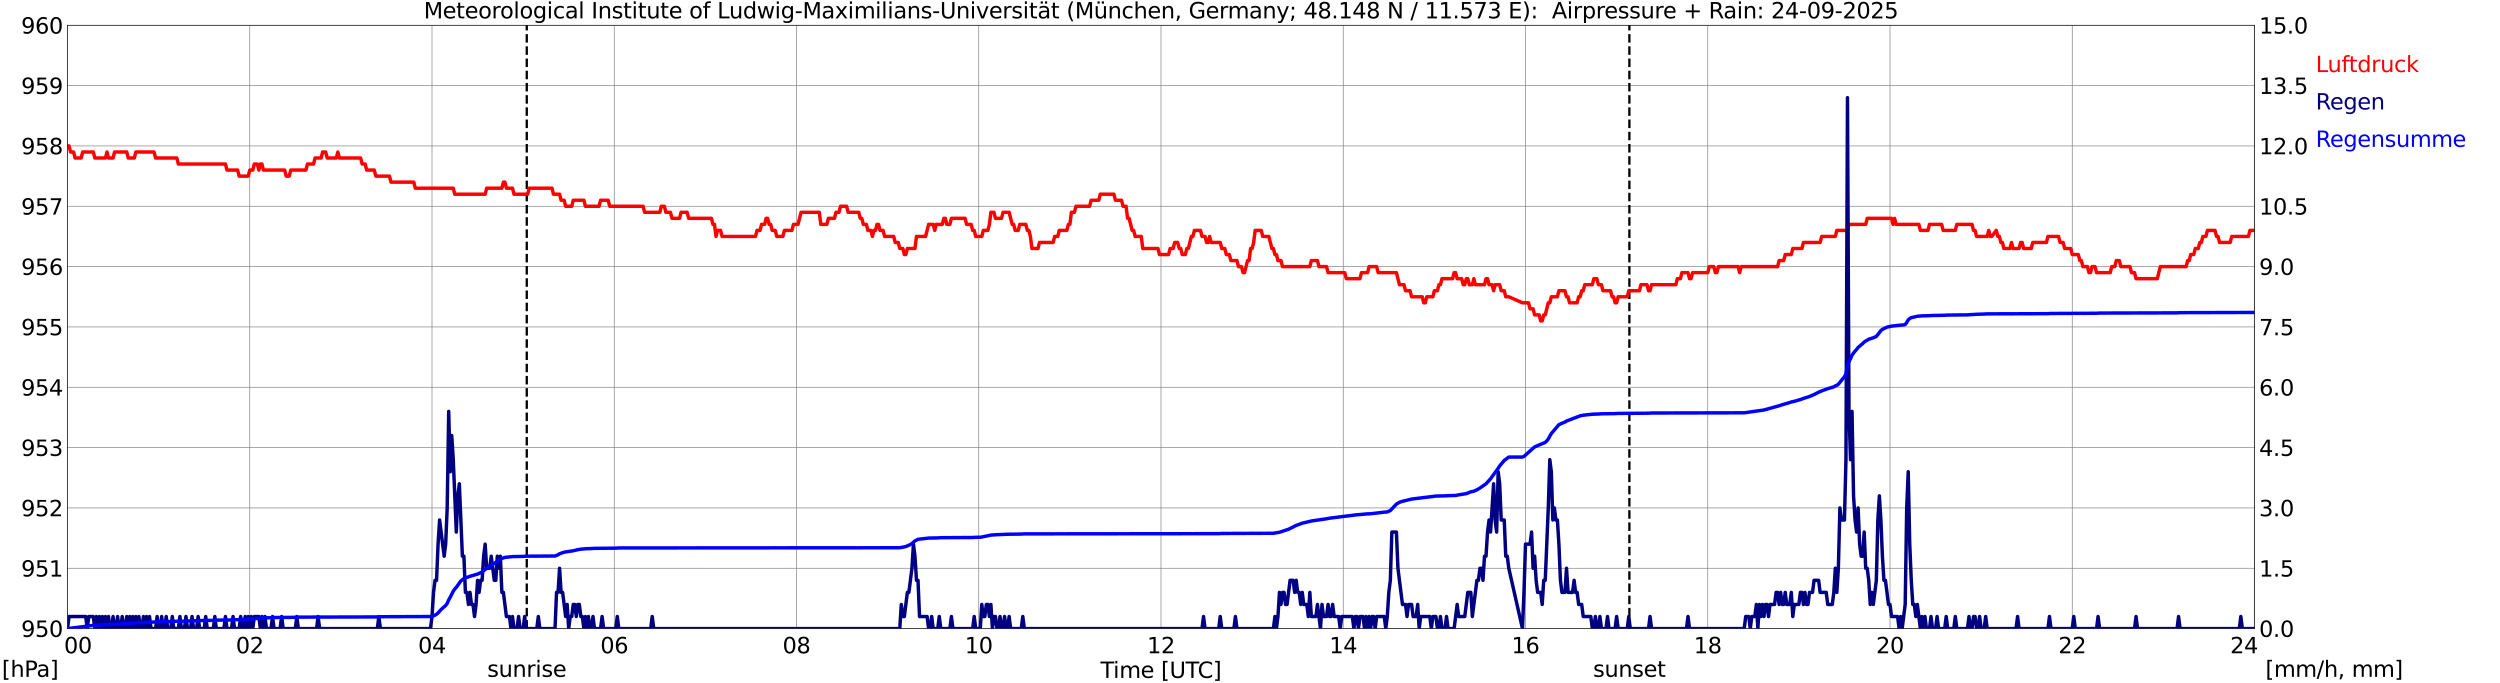 <?xml version="1.0" encoding="utf-8" standalone="no"?>
<!DOCTYPE svg PUBLIC "-//W3C//DTD SVG 1.1//EN"
  "http://www.w3.org/Graphics/SVG/1.1/DTD/svg11.dtd">
<svg xmlns:xlink="http://www.w3.org/1999/xlink" width="1085.4pt" height="296.64pt" viewBox="0 0 1085.4 296.64" xmlns="http://www.w3.org/2000/svg" version="1.1">
 <defs>
  <style type="text/css">*{stroke-linejoin: round; stroke-linecap: butt}</style>
 </defs>
 <g id="figure_1">
  <g id="patch_1">
   <path d="M 0 296.64 
L 1085.4 296.64 
L 1085.4 0 
L 0 0 
z
" style="fill: #ffffff"/>
  </g>
  <g id="axes_1">
   <g id="patch_2">
    <path d="M 29.306 272.909 
L 978.814 272.909 
L 978.814 10.976 
L 29.306 10.976 
z
" style="fill: #ffffff"/>
   </g>
   <g id="patch_3">
    <path d="M 978.814 272.909 
L 978.814 272.909 
L 978.814 10.976 
L 978.814 10.976 
z
" clip-path="url(#p6772c4aead)" style="fill: #d3d3d3; opacity: 0.25; stroke: #d3d3d3; stroke-linejoin: miter"/>
   </g>
   <g id="matplotlib.axis_1">
    <g id="xtick_1">
     <g id="line2d_1">
      <path d="M 29.306 272.909 
L 29.306 10.976 
" clip-path="url(#p6772c4aead)" style="fill: none; stroke: #808080; stroke-width: 0.3; stroke-linecap: square"/>
     </g>
     <g id="line2d_2"/>
     <g id="text_1">
      <!--    00 -->
      <g transform="translate(18.733 283.627) scale(0.095 -0.095)">
       <defs>
        <path id="DejaVuSans-20" transform="scale(0.016)"/>
        <path id="DejaVuSans-30" d="M 2034 4250 
Q 1547 4250 1301 3770 
Q 1056 3291 1056 2328 
Q 1056 1369 1301 889 
Q 1547 409 2034 409 
Q 2525 409 2770 889 
Q 3016 1369 3016 2328 
Q 3016 3291 2770 3770 
Q 2525 4250 2034 4250 
z
M 2034 4750 
Q 2819 4750 3233 4129 
Q 3647 3509 3647 2328 
Q 3647 1150 3233 529 
Q 2819 -91 2034 -91 
Q 1250 -91 836 529 
Q 422 1150 422 2328 
Q 422 3509 836 4129 
Q 1250 4750 2034 4750 
z
" transform="scale(0.016)"/>
       </defs>
       <use xlink:href="#DejaVuSans-20"/>
       <use xlink:href="#DejaVuSans-20" transform="translate(31.787 0)"/>
       <use xlink:href="#DejaVuSans-20" transform="translate(63.574 0)"/>
       <use xlink:href="#DejaVuSans-30" transform="translate(95.361 0)"/>
       <use xlink:href="#DejaVuSans-30" transform="translate(158.984 0)"/>
      </g>
     </g>
    </g>
    <g id="xtick_2">
     <g id="line2d_3">
      <path d="M 108.431 272.909 
L 108.431 10.976 
" clip-path="url(#p6772c4aead)" style="fill: none; stroke: #808080; stroke-width: 0.3; stroke-linecap: square"/>
     </g>
     <g id="line2d_4"/>
     <g id="text_2">
      <!-- 02 -->
      <g transform="translate(102.387 283.627) scale(0.095 -0.095)">
       <defs>
        <path id="DejaVuSans-32" d="M 1228 531 
L 3431 531 
L 3431 0 
L 469 0 
L 469 531 
Q 828 903 1448 1529 
Q 2069 2156 2228 2338 
Q 2531 2678 2651 2914 
Q 2772 3150 2772 3378 
Q 2772 3750 2511 3984 
Q 2250 4219 1831 4219 
Q 1534 4219 1204 4116 
Q 875 4013 500 3803 
L 500 4441 
Q 881 4594 1212 4672 
Q 1544 4750 1819 4750 
Q 2544 4750 2975 4387 
Q 3406 4025 3406 3419 
Q 3406 3131 3298 2873 
Q 3191 2616 2906 2266 
Q 2828 2175 2409 1742 
Q 1991 1309 1228 531 
z
" transform="scale(0.016)"/>
       </defs>
       <use xlink:href="#DejaVuSans-30"/>
       <use xlink:href="#DejaVuSans-32" transform="translate(63.623 0)"/>
      </g>
     </g>
    </g>
    <g id="xtick_3">
     <g id="line2d_5">
      <path d="M 187.557 272.909 
L 187.557 10.976 
" clip-path="url(#p6772c4aead)" style="fill: none; stroke: #808080; stroke-width: 0.3; stroke-linecap: square"/>
     </g>
     <g id="line2d_6"/>
     <g id="text_3">
      <!-- 04 -->
      <g transform="translate(181.513 283.627) scale(0.095 -0.095)">
       <defs>
        <path id="DejaVuSans-34" d="M 2419 4116 
L 825 1625 
L 2419 1625 
L 2419 4116 
z
M 2253 4666 
L 3047 4666 
L 3047 1625 
L 3713 1625 
L 3713 1100 
L 3047 1100 
L 3047 0 
L 2419 0 
L 2419 1100 
L 313 1100 
L 313 1709 
L 2253 4666 
z
" transform="scale(0.016)"/>
       </defs>
       <use xlink:href="#DejaVuSans-30"/>
       <use xlink:href="#DejaVuSans-34" transform="translate(63.623 0)"/>
      </g>
     </g>
    </g>
    <g id="xtick_4">
     <g id="line2d_7">
      <path d="M 266.683 272.909 
L 266.683 10.976 
" clip-path="url(#p6772c4aead)" style="fill: none; stroke: #808080; stroke-width: 0.3; stroke-linecap: square"/>
     </g>
     <g id="line2d_8"/>
     <g id="text_4">
      <!-- 06 -->
      <g transform="translate(260.638 283.627) scale(0.095 -0.095)">
       <defs>
        <path id="DejaVuSans-36" d="M 2113 2584 
Q 1688 2584 1439 2293 
Q 1191 2003 1191 1497 
Q 1191 994 1439 701 
Q 1688 409 2113 409 
Q 2538 409 2786 701 
Q 3034 994 3034 1497 
Q 3034 2003 2786 2293 
Q 2538 2584 2113 2584 
z
M 3366 4563 
L 3366 3988 
Q 3128 4100 2886 4159 
Q 2644 4219 2406 4219 
Q 1781 4219 1451 3797 
Q 1122 3375 1075 2522 
Q 1259 2794 1537 2939 
Q 1816 3084 2150 3084 
Q 2853 3084 3261 2657 
Q 3669 2231 3669 1497 
Q 3669 778 3244 343 
Q 2819 -91 2113 -91 
Q 1303 -91 875 529 
Q 447 1150 447 2328 
Q 447 3434 972 4092 
Q 1497 4750 2381 4750 
Q 2619 4750 2861 4703 
Q 3103 4656 3366 4563 
z
" transform="scale(0.016)"/>
       </defs>
       <use xlink:href="#DejaVuSans-30"/>
       <use xlink:href="#DejaVuSans-36" transform="translate(63.623 0)"/>
      </g>
     </g>
    </g>
    <g id="xtick_5">
     <g id="line2d_9">
      <path d="M 345.808 272.909 
L 345.808 10.976 
" clip-path="url(#p6772c4aead)" style="fill: none; stroke: #808080; stroke-width: 0.3; stroke-linecap: square"/>
     </g>
     <g id="line2d_10"/>
     <g id="text_5">
      <!-- 08 -->
      <g transform="translate(339.764 283.627) scale(0.095 -0.095)">
       <defs>
        <path id="DejaVuSans-38" d="M 2034 2216 
Q 1584 2216 1326 1975 
Q 1069 1734 1069 1313 
Q 1069 891 1326 650 
Q 1584 409 2034 409 
Q 2484 409 2743 651 
Q 3003 894 3003 1313 
Q 3003 1734 2745 1975 
Q 2488 2216 2034 2216 
z
M 1403 2484 
Q 997 2584 770 2862 
Q 544 3141 544 3541 
Q 544 4100 942 4425 
Q 1341 4750 2034 4750 
Q 2731 4750 3128 4425 
Q 3525 4100 3525 3541 
Q 3525 3141 3298 2862 
Q 3072 2584 2669 2484 
Q 3125 2378 3379 2068 
Q 3634 1759 3634 1313 
Q 3634 634 3220 271 
Q 2806 -91 2034 -91 
Q 1263 -91 848 271 
Q 434 634 434 1313 
Q 434 1759 690 2068 
Q 947 2378 1403 2484 
z
M 1172 3481 
Q 1172 3119 1398 2916 
Q 1625 2713 2034 2713 
Q 2441 2713 2670 2916 
Q 2900 3119 2900 3481 
Q 2900 3844 2670 4047 
Q 2441 4250 2034 4250 
Q 1625 4250 1398 4047 
Q 1172 3844 1172 3481 
z
" transform="scale(0.016)"/>
       </defs>
       <use xlink:href="#DejaVuSans-30"/>
       <use xlink:href="#DejaVuSans-38" transform="translate(63.623 0)"/>
      </g>
     </g>
    </g>
    <g id="xtick_6">
     <g id="line2d_11">
      <path d="M 424.934 272.909 
L 424.934 10.976 
" clip-path="url(#p6772c4aead)" style="fill: none; stroke: #808080; stroke-width: 0.3; stroke-linecap: square"/>
     </g>
     <g id="line2d_12"/>
     <g id="text_6">
      <!-- 10 -->
      <g transform="translate(418.89 283.627) scale(0.095 -0.095)">
       <defs>
        <path id="DejaVuSans-31" d="M 794 531 
L 1825 531 
L 1825 4091 
L 703 3866 
L 703 4441 
L 1819 4666 
L 2450 4666 
L 2450 531 
L 3481 531 
L 3481 0 
L 794 0 
L 794 531 
z
" transform="scale(0.016)"/>
       </defs>
       <use xlink:href="#DejaVuSans-31"/>
       <use xlink:href="#DejaVuSans-30" transform="translate(63.623 0)"/>
      </g>
     </g>
    </g>
    <g id="xtick_7">
     <g id="line2d_13">
      <path d="M 504.06 272.909 
L 504.06 10.976 
" clip-path="url(#p6772c4aead)" style="fill: none; stroke: #808080; stroke-width: 0.3; stroke-linecap: square"/>
     </g>
     <g id="line2d_14"/>
     <g id="text_7">
      <!-- 12 -->
      <g transform="translate(498.015 283.627) scale(0.095 -0.095)">
       <use xlink:href="#DejaVuSans-31"/>
       <use xlink:href="#DejaVuSans-32" transform="translate(63.623 0)"/>
      </g>
     </g>
    </g>
    <g id="xtick_8">
     <g id="line2d_15">
      <path d="M 583.185 272.909 
L 583.185 10.976 
" clip-path="url(#p6772c4aead)" style="fill: none; stroke: #808080; stroke-width: 0.3; stroke-linecap: square"/>
     </g>
     <g id="line2d_16"/>
     <g id="text_8">
      <!-- 14 -->
      <g transform="translate(577.141 283.627) scale(0.095 -0.095)">
       <use xlink:href="#DejaVuSans-31"/>
       <use xlink:href="#DejaVuSans-34" transform="translate(63.623 0)"/>
      </g>
     </g>
    </g>
    <g id="xtick_9">
     <g id="line2d_17">
      <path d="M 662.311 272.909 
L 662.311 10.976 
" clip-path="url(#p6772c4aead)" style="fill: none; stroke: #808080; stroke-width: 0.3; stroke-linecap: square"/>
     </g>
     <g id="line2d_18"/>
     <g id="text_9">
      <!-- 16 -->
      <g transform="translate(656.267 283.627) scale(0.095 -0.095)">
       <use xlink:href="#DejaVuSans-31"/>
       <use xlink:href="#DejaVuSans-36" transform="translate(63.623 0)"/>
      </g>
     </g>
    </g>
    <g id="xtick_10">
     <g id="line2d_19">
      <path d="M 741.437 272.909 
L 741.437 10.976 
" clip-path="url(#p6772c4aead)" style="fill: none; stroke: #808080; stroke-width: 0.3; stroke-linecap: square"/>
     </g>
     <g id="line2d_20"/>
     <g id="text_10">
      <!-- 18 -->
      <g transform="translate(735.392 283.627) scale(0.095 -0.095)">
       <use xlink:href="#DejaVuSans-31"/>
       <use xlink:href="#DejaVuSans-38" transform="translate(63.623 0)"/>
      </g>
     </g>
    </g>
    <g id="xtick_11">
     <g id="line2d_21">
      <path d="M 820.562 272.909 
L 820.562 10.976 
" clip-path="url(#p6772c4aead)" style="fill: none; stroke: #808080; stroke-width: 0.3; stroke-linecap: square"/>
     </g>
     <g id="line2d_22"/>
     <g id="text_11">
      <!-- 20 -->
      <g transform="translate(814.518 283.627) scale(0.095 -0.095)">
       <use xlink:href="#DejaVuSans-32"/>
       <use xlink:href="#DejaVuSans-30" transform="translate(63.623 0)"/>
      </g>
     </g>
    </g>
    <g id="xtick_12">
     <g id="line2d_23">
      <path d="M 899.688 272.909 
L 899.688 10.976 
" clip-path="url(#p6772c4aead)" style="fill: none; stroke: #808080; stroke-width: 0.3; stroke-linecap: square"/>
     </g>
     <g id="line2d_24"/>
     <g id="text_12">
      <!-- 22 -->
      <g transform="translate(893.644 283.627) scale(0.095 -0.095)">
       <use xlink:href="#DejaVuSans-32"/>
       <use xlink:href="#DejaVuSans-32" transform="translate(63.623 0)"/>
      </g>
     </g>
    </g>
    <g id="xtick_13">
     <g id="line2d_25">
      <path d="M 978.814 272.909 
L 978.814 10.976 
" clip-path="url(#p6772c4aead)" style="fill: none; stroke: #808080; stroke-width: 0.3; stroke-linecap: square"/>
     </g>
     <g id="line2d_26"/>
     <g id="text_13">
      <!-- 24    -->
      <g transform="translate(968.241 283.627) scale(0.095 -0.095)">
       <use xlink:href="#DejaVuSans-32"/>
       <use xlink:href="#DejaVuSans-34" transform="translate(63.623 0)"/>
       <use xlink:href="#DejaVuSans-20" transform="translate(127.246 0)"/>
       <use xlink:href="#DejaVuSans-20" transform="translate(159.033 0)"/>
       <use xlink:href="#DejaVuSans-20" transform="translate(190.82 0)"/>
      </g>
     </g>
    </g>
    <g id="text_14">
     <!-- Time [UTC] -->
     <g transform="translate(477.806 294.322) scale(0.095 -0.095)">
      <defs>
       <path id="DejaVuSans-54" d="M -19 4666 
L 3928 4666 
L 3928 4134 
L 2272 4134 
L 2272 0 
L 1638 0 
L 1638 4134 
L -19 4134 
L -19 4666 
z
" transform="scale(0.016)"/>
       <path id="DejaVuSans-69" d="M 603 3500 
L 1178 3500 
L 1178 0 
L 603 0 
L 603 3500 
z
M 603 4863 
L 1178 4863 
L 1178 4134 
L 603 4134 
L 603 4863 
z
" transform="scale(0.016)"/>
       <path id="DejaVuSans-6d" d="M 3328 2828 
Q 3544 3216 3844 3400 
Q 4144 3584 4550 3584 
Q 5097 3584 5394 3201 
Q 5691 2819 5691 2113 
L 5691 0 
L 5113 0 
L 5113 2094 
Q 5113 2597 4934 2840 
Q 4756 3084 4391 3084 
Q 3944 3084 3684 2787 
Q 3425 2491 3425 1978 
L 3425 0 
L 2847 0 
L 2847 2094 
Q 2847 2600 2669 2842 
Q 2491 3084 2119 3084 
Q 1678 3084 1418 2786 
Q 1159 2488 1159 1978 
L 1159 0 
L 581 0 
L 581 3500 
L 1159 3500 
L 1159 2956 
Q 1356 3278 1631 3431 
Q 1906 3584 2284 3584 
Q 2666 3584 2933 3390 
Q 3200 3197 3328 2828 
z
" transform="scale(0.016)"/>
       <path id="DejaVuSans-65" d="M 3597 1894 
L 3597 1613 
L 953 1613 
Q 991 1019 1311 708 
Q 1631 397 2203 397 
Q 2534 397 2845 478 
Q 3156 559 3463 722 
L 3463 178 
Q 3153 47 2828 -22 
Q 2503 -91 2169 -91 
Q 1331 -91 842 396 
Q 353 884 353 1716 
Q 353 2575 817 3079 
Q 1281 3584 2069 3584 
Q 2775 3584 3186 3129 
Q 3597 2675 3597 1894 
z
M 3022 2063 
Q 3016 2534 2758 2815 
Q 2500 3097 2075 3097 
Q 1594 3097 1305 2825 
Q 1016 2553 972 2059 
L 3022 2063 
z
" transform="scale(0.016)"/>
       <path id="DejaVuSans-5b" d="M 550 4863 
L 1875 4863 
L 1875 4416 
L 1125 4416 
L 1125 -397 
L 1875 -397 
L 1875 -844 
L 550 -844 
L 550 4863 
z
" transform="scale(0.016)"/>
       <path id="DejaVuSans-55" d="M 556 4666 
L 1191 4666 
L 1191 1831 
Q 1191 1081 1462 751 
Q 1734 422 2344 422 
Q 2950 422 3222 751 
Q 3494 1081 3494 1831 
L 3494 4666 
L 4128 4666 
L 4128 1753 
Q 4128 841 3676 375 
Q 3225 -91 2344 -91 
Q 1459 -91 1007 375 
Q 556 841 556 1753 
L 556 4666 
z
" transform="scale(0.016)"/>
       <path id="DejaVuSans-43" d="M 4122 4306 
L 4122 3641 
Q 3803 3938 3442 4084 
Q 3081 4231 2675 4231 
Q 1875 4231 1450 3742 
Q 1025 3253 1025 2328 
Q 1025 1406 1450 917 
Q 1875 428 2675 428 
Q 3081 428 3442 575 
Q 3803 722 4122 1019 
L 4122 359 
Q 3791 134 3420 21 
Q 3050 -91 2638 -91 
Q 1578 -91 968 557 
Q 359 1206 359 2328 
Q 359 3453 968 4101 
Q 1578 4750 2638 4750 
Q 3056 4750 3426 4639 
Q 3797 4528 4122 4306 
z
" transform="scale(0.016)"/>
       <path id="DejaVuSans-5d" d="M 1947 4863 
L 1947 -844 
L 622 -844 
L 622 -397 
L 1369 -397 
L 1369 4416 
L 622 4416 
L 622 4863 
L 1947 4863 
z
" transform="scale(0.016)"/>
      </defs>
      <use xlink:href="#DejaVuSans-54"/>
      <use xlink:href="#DejaVuSans-69" transform="translate(57.959 0)"/>
      <use xlink:href="#DejaVuSans-6d" transform="translate(85.742 0)"/>
      <use xlink:href="#DejaVuSans-65" transform="translate(183.154 0)"/>
      <use xlink:href="#DejaVuSans-20" transform="translate(244.678 0)"/>
      <use xlink:href="#DejaVuSans-5b" transform="translate(276.465 0)"/>
      <use xlink:href="#DejaVuSans-55" transform="translate(315.479 0)"/>
      <use xlink:href="#DejaVuSans-54" transform="translate(388.672 0)"/>
      <use xlink:href="#DejaVuSans-43" transform="translate(443.881 0)"/>
      <use xlink:href="#DejaVuSans-5d" transform="translate(513.705 0)"/>
     </g>
    </g>
   </g>
   <g id="matplotlib.axis_2">
    <g id="ytick_1">
     <g id="line2d_27">
      <path d="M 29.306 272.909 
L 978.814 272.909 
" clip-path="url(#p6772c4aead)" style="fill: none; stroke: #808080; stroke-width: 0.3; stroke-linecap: square"/>
     </g>
     <g id="line2d_28"/>
     <g id="text_15">
      <!-- 950 -->
      <g transform="translate(9.173 276.518) scale(0.095 -0.095)">
       <defs>
        <path id="DejaVuSans-39" d="M 703 97 
L 703 672 
Q 941 559 1184 500 
Q 1428 441 1663 441 
Q 2288 441 2617 861 
Q 2947 1281 2994 2138 
Q 2813 1869 2534 1725 
Q 2256 1581 1919 1581 
Q 1219 1581 811 2004 
Q 403 2428 403 3163 
Q 403 3881 828 4315 
Q 1253 4750 1959 4750 
Q 2769 4750 3195 4129 
Q 3622 3509 3622 2328 
Q 3622 1225 3098 567 
Q 2575 -91 1691 -91 
Q 1453 -91 1209 -44 
Q 966 3 703 97 
z
M 1959 2075 
Q 2384 2075 2632 2365 
Q 2881 2656 2881 3163 
Q 2881 3666 2632 3958 
Q 2384 4250 1959 4250 
Q 1534 4250 1286 3958 
Q 1038 3666 1038 3163 
Q 1038 2656 1286 2365 
Q 1534 2075 1959 2075 
z
" transform="scale(0.016)"/>
        <path id="DejaVuSans-35" d="M 691 4666 
L 3169 4666 
L 3169 4134 
L 1269 4134 
L 1269 2991 
Q 1406 3038 1543 3061 
Q 1681 3084 1819 3084 
Q 2600 3084 3056 2656 
Q 3513 2228 3513 1497 
Q 3513 744 3044 326 
Q 2575 -91 1722 -91 
Q 1428 -91 1123 -41 
Q 819 9 494 109 
L 494 744 
Q 775 591 1075 516 
Q 1375 441 1709 441 
Q 2250 441 2565 725 
Q 2881 1009 2881 1497 
Q 2881 1984 2565 2268 
Q 2250 2553 1709 2553 
Q 1456 2553 1204 2497 
Q 953 2441 691 2322 
L 691 4666 
z
" transform="scale(0.016)"/>
       </defs>
       <use xlink:href="#DejaVuSans-39"/>
       <use xlink:href="#DejaVuSans-35" transform="translate(63.623 0)"/>
       <use xlink:href="#DejaVuSans-30" transform="translate(127.246 0)"/>
      </g>
     </g>
    </g>
    <g id="ytick_2">
     <g id="line2d_29">
      <path d="M 29.306 246.715 
L 978.814 246.715 
" clip-path="url(#p6772c4aead)" style="fill: none; stroke: #808080; stroke-width: 0.3; stroke-linecap: square"/>
     </g>
     <g id="line2d_30"/>
     <g id="text_16">
      <!-- 951 -->
      <g transform="translate(9.173 250.325) scale(0.095 -0.095)">
       <use xlink:href="#DejaVuSans-39"/>
       <use xlink:href="#DejaVuSans-35" transform="translate(63.623 0)"/>
       <use xlink:href="#DejaVuSans-31" transform="translate(127.246 0)"/>
      </g>
     </g>
    </g>
    <g id="ytick_3">
     <g id="line2d_31">
      <path d="M 29.306 220.522 
L 978.814 220.522 
" clip-path="url(#p6772c4aead)" style="fill: none; stroke: #808080; stroke-width: 0.3; stroke-linecap: square"/>
     </g>
     <g id="line2d_32"/>
     <g id="text_17">
      <!-- 952 -->
      <g transform="translate(9.173 224.131) scale(0.095 -0.095)">
       <use xlink:href="#DejaVuSans-39"/>
       <use xlink:href="#DejaVuSans-35" transform="translate(63.623 0)"/>
       <use xlink:href="#DejaVuSans-32" transform="translate(127.246 0)"/>
      </g>
     </g>
    </g>
    <g id="ytick_4">
     <g id="line2d_33">
      <path d="M 29.306 194.329 
L 978.814 194.329 
" clip-path="url(#p6772c4aead)" style="fill: none; stroke: #808080; stroke-width: 0.3; stroke-linecap: square"/>
     </g>
     <g id="line2d_34"/>
     <g id="text_18">
      <!-- 953 -->
      <g transform="translate(9.173 197.938) scale(0.095 -0.095)">
       <defs>
        <path id="DejaVuSans-33" d="M 2597 2516 
Q 3050 2419 3304 2112 
Q 3559 1806 3559 1356 
Q 3559 666 3084 287 
Q 2609 -91 1734 -91 
Q 1441 -91 1130 -33 
Q 819 25 488 141 
L 488 750 
Q 750 597 1062 519 
Q 1375 441 1716 441 
Q 2309 441 2620 675 
Q 2931 909 2931 1356 
Q 2931 1769 2642 2001 
Q 2353 2234 1838 2234 
L 1294 2234 
L 1294 2753 
L 1863 2753 
Q 2328 2753 2575 2939 
Q 2822 3125 2822 3475 
Q 2822 3834 2567 4026 
Q 2313 4219 1838 4219 
Q 1578 4219 1281 4162 
Q 984 4106 628 3988 
L 628 4550 
Q 988 4650 1302 4700 
Q 1616 4750 1894 4750 
Q 2613 4750 3031 4423 
Q 3450 4097 3450 3541 
Q 3450 3153 3228 2886 
Q 3006 2619 2597 2516 
z
" transform="scale(0.016)"/>
       </defs>
       <use xlink:href="#DejaVuSans-39"/>
       <use xlink:href="#DejaVuSans-35" transform="translate(63.623 0)"/>
       <use xlink:href="#DejaVuSans-33" transform="translate(127.246 0)"/>
      </g>
     </g>
    </g>
    <g id="ytick_5">
     <g id="line2d_35">
      <path d="M 29.306 168.136 
L 978.814 168.136 
" clip-path="url(#p6772c4aead)" style="fill: none; stroke: #808080; stroke-width: 0.3; stroke-linecap: square"/>
     </g>
     <g id="line2d_36"/>
     <g id="text_19">
      <!-- 954 -->
      <g transform="translate(9.173 171.745) scale(0.095 -0.095)">
       <use xlink:href="#DejaVuSans-39"/>
       <use xlink:href="#DejaVuSans-35" transform="translate(63.623 0)"/>
       <use xlink:href="#DejaVuSans-34" transform="translate(127.246 0)"/>
      </g>
     </g>
    </g>
    <g id="ytick_6">
     <g id="line2d_37">
      <path d="M 29.306 141.942 
L 978.814 141.942 
" clip-path="url(#p6772c4aead)" style="fill: none; stroke: #808080; stroke-width: 0.3; stroke-linecap: square"/>
     </g>
     <g id="line2d_38"/>
     <g id="text_20">
      <!-- 955 -->
      <g transform="translate(9.173 145.551) scale(0.095 -0.095)">
       <use xlink:href="#DejaVuSans-39"/>
       <use xlink:href="#DejaVuSans-35" transform="translate(63.623 0)"/>
       <use xlink:href="#DejaVuSans-35" transform="translate(127.246 0)"/>
      </g>
     </g>
    </g>
    <g id="ytick_7">
     <g id="line2d_39">
      <path d="M 29.306 115.749 
L 978.814 115.749 
" clip-path="url(#p6772c4aead)" style="fill: none; stroke: #808080; stroke-width: 0.3; stroke-linecap: square"/>
     </g>
     <g id="line2d_40"/>
     <g id="text_21">
      <!-- 956 -->
      <g transform="translate(9.173 119.358) scale(0.095 -0.095)">
       <use xlink:href="#DejaVuSans-39"/>
       <use xlink:href="#DejaVuSans-35" transform="translate(63.623 0)"/>
       <use xlink:href="#DejaVuSans-36" transform="translate(127.246 0)"/>
      </g>
     </g>
    </g>
    <g id="ytick_8">
     <g id="line2d_41">
      <path d="M 29.306 89.556 
L 978.814 89.556 
" clip-path="url(#p6772c4aead)" style="fill: none; stroke: #808080; stroke-width: 0.3; stroke-linecap: square"/>
     </g>
     <g id="line2d_42"/>
     <g id="text_22">
      <!-- 957 -->
      <g transform="translate(9.173 93.165) scale(0.095 -0.095)">
       <defs>
        <path id="DejaVuSans-37" d="M 525 4666 
L 3525 4666 
L 3525 4397 
L 1831 0 
L 1172 0 
L 2766 4134 
L 525 4134 
L 525 4666 
z
" transform="scale(0.016)"/>
       </defs>
       <use xlink:href="#DejaVuSans-39"/>
       <use xlink:href="#DejaVuSans-35" transform="translate(63.623 0)"/>
       <use xlink:href="#DejaVuSans-37" transform="translate(127.246 0)"/>
      </g>
     </g>
    </g>
    <g id="ytick_9">
     <g id="line2d_43">
      <path d="M 29.306 63.362 
L 978.814 63.362 
" clip-path="url(#p6772c4aead)" style="fill: none; stroke: #808080; stroke-width: 0.3; stroke-linecap: square"/>
     </g>
     <g id="line2d_44"/>
     <g id="text_23">
      <!-- 958 -->
      <g transform="translate(9.173 66.972) scale(0.095 -0.095)">
       <use xlink:href="#DejaVuSans-39"/>
       <use xlink:href="#DejaVuSans-35" transform="translate(63.623 0)"/>
       <use xlink:href="#DejaVuSans-38" transform="translate(127.246 0)"/>
      </g>
     </g>
    </g>
    <g id="ytick_10">
     <g id="line2d_45">
      <path d="M 29.306 37.169 
L 978.814 37.169 
" clip-path="url(#p6772c4aead)" style="fill: none; stroke: #808080; stroke-width: 0.3; stroke-linecap: square"/>
     </g>
     <g id="line2d_46"/>
     <g id="text_24">
      <!-- 959 -->
      <g transform="translate(9.173 40.778) scale(0.095 -0.095)">
       <use xlink:href="#DejaVuSans-39"/>
       <use xlink:href="#DejaVuSans-35" transform="translate(63.623 0)"/>
       <use xlink:href="#DejaVuSans-39" transform="translate(127.246 0)"/>
      </g>
     </g>
    </g>
    <g id="ytick_11">
     <g id="line2d_47">
      <path d="M 29.306 10.976 
L 978.814 10.976 
" clip-path="url(#p6772c4aead)" style="fill: none; stroke: #808080; stroke-width: 0.3; stroke-linecap: square"/>
     </g>
     <g id="line2d_48"/>
     <g id="text_25">
      <!-- 960 -->
      <g transform="translate(9.173 14.585) scale(0.095 -0.095)">
       <use xlink:href="#DejaVuSans-39"/>
       <use xlink:href="#DejaVuSans-36" transform="translate(63.623 0)"/>
       <use xlink:href="#DejaVuSans-30" transform="translate(127.246 0)"/>
      </g>
     </g>
    </g>
   </g>
   <g id="line2d_49">
    <path d="M 228.702 272.909 
L 228.702 10.976 
" clip-path="url(#p6772c4aead)" style="fill: none; stroke-dasharray: 3.7,1.6; stroke-dashoffset: 0; stroke: #000000"/>
   </g>
   <g id="line2d_50">
    <path d="M 707.413 272.909 
L 707.413 10.976 
" clip-path="url(#p6772c4aead)" style="fill: none; stroke-dasharray: 3.7,1.6; stroke-dashoffset: 0; stroke: #000000"/>
   </g>
   <g id="line2d_51">
    <path d="M 29.306 63.362 
L 29.965 63.362 
L 30.625 65.982 
L 31.943 65.982 
L 32.603 68.601 
L 35.24 68.601 
L 35.9 65.982 
L 40.515 65.982 
L 41.175 68.601 
L 45.79 68.601 
L 46.45 65.982 
L 47.109 68.601 
L 49.087 68.601 
L 49.747 65.982 
L 55.022 65.982 
L 55.681 68.601 
L 58.319 68.601 
L 58.978 65.982 
L 66.89 65.982 
L 67.55 68.601 
L 76.781 68.601 
L 77.441 71.22 
L 97.881 71.22 
L 98.541 73.84 
L 103.156 73.84 
L 103.816 76.459 
L 107.772 76.459 
L 108.431 73.84 
L 109.75 73.84 
L 110.41 71.22 
L 111.728 71.22 
L 112.388 73.84 
L 113.047 71.22 
L 113.707 71.22 
L 114.366 73.84 
L 123.597 73.84 
L 124.257 76.459 
L 125.575 76.459 
L 126.235 73.84 
L 132.829 73.84 
L 133.488 71.22 
L 136.125 71.22 
L 136.785 68.601 
L 139.422 68.601 
L 140.082 65.982 
L 141.4 65.982 
L 142.06 68.601 
L 146.016 68.601 
L 146.676 65.982 
L 147.335 68.601 
L 156.566 68.601 
L 157.226 71.22 
L 158.544 71.22 
L 159.204 73.84 
L 162.501 73.84 
L 163.16 76.459 
L 169.094 76.459 
L 169.754 79.078 
L 179.645 79.078 
L 180.304 81.698 
L 196.788 81.698 
L 197.448 84.317 
L 210.635 84.317 
L 211.295 81.698 
L 217.889 81.698 
L 218.548 79.078 
L 219.207 79.078 
L 219.867 81.698 
L 222.504 81.698 
L 223.164 84.317 
L 229.098 84.317 
L 229.757 81.698 
L 239.648 81.698 
L 240.308 84.317 
L 242.945 84.317 
L 243.604 86.936 
L 244.923 86.936 
L 245.583 89.556 
L 248.22 89.556 
L 248.88 86.936 
L 253.495 86.936 
L 254.155 89.556 
L 260.089 89.556 
L 260.748 86.936 
L 264.045 86.936 
L 264.705 89.556 
L 279.211 89.556 
L 279.87 92.175 
L 286.464 92.175 
L 287.124 89.556 
L 288.442 89.556 
L 289.102 92.175 
L 291.08 92.175 
L 291.739 94.794 
L 295.036 94.794 
L 295.696 92.175 
L 298.333 92.175 
L 298.992 94.794 
L 308.883 94.794 
L 309.543 97.414 
L 310.202 97.414 
L 310.861 102.652 
L 311.521 100.033 
L 312.839 100.033 
L 313.499 102.652 
L 328.005 102.652 
L 328.665 100.033 
L 329.983 100.033 
L 330.643 97.414 
L 331.961 97.414 
L 332.621 94.794 
L 333.28 94.794 
L 333.94 97.414 
L 334.599 97.414 
L 335.258 100.033 
L 336.577 100.033 
L 337.236 102.652 
L 339.874 102.652 
L 340.533 100.033 
L 343.83 100.033 
L 344.49 97.414 
L 346.468 97.414 
L 347.787 92.175 
L 355.699 92.175 
L 356.359 97.414 
L 358.996 97.414 
L 359.655 94.794 
L 362.293 94.794 
L 362.952 92.175 
L 364.271 92.175 
L 364.93 89.556 
L 367.568 89.556 
L 368.227 92.175 
L 372.843 92.175 
L 373.502 94.794 
L 374.162 94.794 
L 374.821 97.414 
L 376.14 97.414 
L 376.799 100.033 
L 378.118 100.033 
L 378.777 102.652 
L 379.437 100.033 
L 380.096 100.033 
L 380.756 97.414 
L 381.415 97.414 
L 382.074 100.033 
L 383.393 100.033 
L 384.053 102.652 
L 388.009 102.652 
L 388.668 105.272 
L 389.987 105.272 
L 390.646 107.891 
L 391.965 107.891 
L 392.624 110.51 
L 393.284 110.51 
L 393.943 107.891 
L 397.24 107.891 
L 397.899 102.652 
L 401.856 102.652 
L 403.175 97.414 
L 405.153 97.414 
L 405.812 100.033 
L 406.471 97.414 
L 409.109 97.414 
L 409.768 94.794 
L 410.428 94.794 
L 411.087 97.414 
L 412.406 97.414 
L 413.065 94.794 
L 419 94.794 
L 419.659 97.414 
L 421.637 97.414 
L 422.297 100.033 
L 422.956 100.033 
L 423.615 102.652 
L 426.253 102.652 
L 426.912 100.033 
L 428.89 100.033 
L 429.55 97.414 
L 430.209 92.175 
L 431.528 92.175 
L 432.187 94.794 
L 434.825 94.794 
L 435.484 92.175 
L 438.122 92.175 
L 439.44 97.414 
L 440.1 97.414 
L 440.759 100.033 
L 442.078 100.033 
L 442.737 97.414 
L 445.375 97.414 
L 446.034 100.033 
L 446.694 100.033 
L 447.353 102.652 
L 448.012 107.891 
L 450.65 107.891 
L 451.309 105.272 
L 457.244 105.272 
L 457.903 102.652 
L 459.222 102.652 
L 459.881 100.033 
L 463.178 100.033 
L 463.838 97.414 
L 464.497 97.414 
L 465.156 92.175 
L 466.475 92.175 
L 467.134 89.556 
L 473.069 89.556 
L 473.728 86.936 
L 477.025 86.936 
L 477.685 84.317 
L 483.619 84.317 
L 484.278 86.936 
L 486.916 86.936 
L 487.575 89.556 
L 488.894 89.556 
L 489.553 94.794 
L 490.213 94.794 
L 491.532 100.033 
L 492.191 100.033 
L 492.85 102.652 
L 495.488 102.652 
L 496.147 107.891 
L 502.741 107.891 
L 503.4 110.51 
L 507.357 110.51 
L 508.016 107.891 
L 509.335 107.891 
L 509.994 105.272 
L 511.313 105.272 
L 511.972 107.891 
L 512.632 107.891 
L 513.291 110.51 
L 514.61 110.51 
L 515.269 107.891 
L 515.929 107.891 
L 517.247 102.652 
L 517.907 102.652 
L 518.566 100.033 
L 521.204 100.033 
L 521.863 102.652 
L 523.182 102.652 
L 523.841 105.272 
L 524.501 105.272 
L 525.16 102.652 
L 525.819 105.272 
L 529.776 105.272 
L 530.435 107.891 
L 531.754 107.891 
L 532.413 110.51 
L 533.732 110.51 
L 534.391 113.13 
L 537.029 113.13 
L 537.688 115.749 
L 539.007 115.749 
L 539.666 118.368 
L 540.326 118.368 
L 541.644 113.13 
L 542.304 113.13 
L 542.963 107.891 
L 543.623 107.891 
L 544.282 105.272 
L 544.941 100.033 
L 547.579 100.033 
L 548.238 102.652 
L 550.876 102.652 
L 552.195 107.891 
L 552.854 107.891 
L 553.513 110.51 
L 554.173 110.51 
L 554.832 113.13 
L 556.151 113.13 
L 556.81 115.749 
L 568.679 115.749 
L 569.338 113.13 
L 571.976 113.13 
L 572.635 115.749 
L 575.932 115.749 
L 576.592 118.368 
L 583.845 118.368 
L 584.504 120.988 
L 590.439 120.988 
L 591.098 118.368 
L 593.736 118.368 
L 594.395 115.749 
L 597.692 115.749 
L 598.351 118.368 
L 606.264 118.368 
L 607.582 123.607 
L 609.561 123.607 
L 610.22 126.226 
L 612.198 126.226 
L 612.858 128.846 
L 617.473 128.846 
L 618.133 131.465 
L 618.792 131.465 
L 619.451 128.846 
L 622.089 128.846 
L 622.748 126.226 
L 624.067 126.226 
L 624.726 123.607 
L 625.386 123.607 
L 626.045 120.988 
L 630.661 120.988 
L 631.32 118.368 
L 631.98 118.368 
L 632.639 120.988 
L 634.617 120.988 
L 635.276 123.607 
L 635.936 123.607 
L 636.595 120.988 
L 637.255 120.988 
L 637.914 123.607 
L 639.233 123.607 
L 639.892 120.988 
L 640.552 123.607 
L 644.508 123.607 
L 645.167 120.988 
L 645.827 120.988 
L 646.486 123.607 
L 647.805 123.607 
L 648.464 126.226 
L 649.123 123.607 
L 651.102 123.607 
L 651.761 126.226 
L 653.08 126.226 
L 653.739 128.846 
L 655.058 128.846 
L 660.992 131.465 
L 663.63 131.465 
L 664.289 134.084 
L 665.608 134.084 
L 666.267 136.704 
L 668.246 136.704 
L 668.905 139.323 
L 669.564 139.323 
L 670.224 136.704 
L 670.883 136.704 
L 672.202 131.465 
L 672.861 131.465 
L 673.521 128.846 
L 676.158 128.846 
L 676.817 126.226 
L 679.455 126.226 
L 680.114 128.846 
L 680.774 128.846 
L 681.433 131.465 
L 684.73 131.465 
L 685.389 128.846 
L 686.049 128.846 
L 686.708 126.226 
L 687.368 126.226 
L 688.027 123.607 
L 691.324 123.607 
L 691.983 120.988 
L 693.302 120.988 
L 693.961 123.607 
L 695.28 123.607 
L 695.939 126.226 
L 699.236 126.226 
L 699.896 128.846 
L 700.555 128.846 
L 701.215 131.465 
L 701.874 131.465 
L 702.533 128.846 
L 706.49 128.846 
L 707.149 126.226 
L 711.765 126.226 
L 712.424 123.607 
L 715.062 123.607 
L 715.721 126.226 
L 716.38 126.226 
L 717.04 123.607 
L 727.59 123.607 
L 728.249 120.988 
L 729.568 120.988 
L 730.227 118.368 
L 732.865 118.368 
L 733.524 120.988 
L 734.184 120.988 
L 734.843 118.368 
L 741.437 118.368 
L 742.096 115.749 
L 744.074 115.749 
L 744.734 118.368 
L 745.393 118.368 
L 746.052 115.749 
L 754.624 115.749 
L 755.284 118.368 
L 755.943 115.749 
L 771.768 115.749 
L 772.428 113.13 
L 774.406 113.13 
L 775.065 110.51 
L 777.703 110.51 
L 778.362 107.891 
L 782.318 107.891 
L 782.978 105.272 
L 790.231 105.272 
L 790.89 102.652 
L 796.825 102.652 
L 797.484 100.033 
L 802.1 100.033 
L 802.759 97.414 
L 810.012 97.414 
L 810.672 94.794 
L 821.222 94.794 
L 821.881 97.414 
L 822.541 94.794 
L 823.2 97.414 
L 833.091 97.414 
L 833.75 100.033 
L 837.047 100.033 
L 837.706 97.414 
L 842.981 97.414 
L 843.641 100.033 
L 848.916 100.033 
L 849.575 97.414 
L 856.169 97.414 
L 856.828 100.033 
L 857.488 100.033 
L 858.147 102.652 
L 862.763 102.652 
L 863.422 100.033 
L 864.082 102.652 
L 864.741 102.652 
L 866.719 100.033 
L 867.378 102.652 
L 868.038 102.652 
L 868.697 105.272 
L 869.357 105.272 
L 870.016 107.891 
L 872.653 107.891 
L 873.313 105.272 
L 873.972 107.891 
L 876.61 107.891 
L 877.269 105.272 
L 877.929 105.272 
L 878.588 107.891 
L 881.885 107.891 
L 882.544 105.272 
L 888.479 105.272 
L 889.138 102.652 
L 893.754 102.652 
L 894.413 105.272 
L 895.732 105.272 
L 896.391 107.891 
L 899.029 107.891 
L 899.688 110.51 
L 902.326 110.51 
L 902.985 113.13 
L 903.644 113.13 
L 904.304 115.749 
L 906.282 115.749 
L 906.941 118.368 
L 907.601 118.368 
L 908.26 115.749 
L 909.579 115.749 
L 910.238 118.368 
L 916.173 118.368 
L 916.832 115.749 
L 918.151 115.749 
L 918.81 113.13 
L 920.129 113.13 
L 920.788 115.749 
L 924.745 115.749 
L 925.404 118.368 
L 926.723 118.368 
L 927.382 120.988 
L 936.613 120.988 
L 937.932 115.749 
L 949.142 115.749 
L 949.801 113.13 
L 950.46 113.13 
L 951.12 110.51 
L 952.438 110.51 
L 953.098 107.891 
L 954.417 107.891 
L 955.076 105.272 
L 955.735 105.272 
L 956.395 102.652 
L 957.714 102.652 
L 958.373 100.033 
L 961.67 100.033 
L 962.329 102.652 
L 962.989 102.652 
L 963.648 105.272 
L 968.264 105.272 
L 968.923 102.652 
L 976.176 102.652 
L 976.836 100.033 
L 978.154 100.033 
L 978.154 100.033 
" clip-path="url(#p6772c4aead)" style="fill: none; stroke: #ff0000; stroke-width: 1.5; stroke-linecap: square"/>
   </g>
   <g id="patch_4">
    <path d="M 29.306 272.909 
L 29.306 10.976 
" style="fill: none; stroke: #000000; stroke-width: 0.3; stroke-linejoin: miter; stroke-linecap: square"/>
   </g>
   <g id="patch_5">
    <path d="M 29.306 272.909 
L 978.814 272.909 
" style="fill: none; stroke: #000000; stroke-width: 0.3; stroke-linejoin: miter; stroke-linecap: square"/>
   </g>
   <g id="patch_6">
    <path d="M 29.306 10.976 
L 978.814 10.976 
" style="fill: none; stroke: #000000; stroke-width: 0.3; stroke-linejoin: miter; stroke-linecap: square"/>
   </g>
   <g id="text_26">
    <!-- sunrise -->
    <g transform="translate(211.538 293.863) scale(0.095 -0.095)">
     <defs>
      <path id="DejaVuSans-73" d="M 2834 3397 
L 2834 2853 
Q 2591 2978 2328 3040 
Q 2066 3103 1784 3103 
Q 1356 3103 1142 2972 
Q 928 2841 928 2578 
Q 928 2378 1081 2264 
Q 1234 2150 1697 2047 
L 1894 2003 
Q 2506 1872 2764 1633 
Q 3022 1394 3022 966 
Q 3022 478 2636 193 
Q 2250 -91 1575 -91 
Q 1294 -91 989 -36 
Q 684 19 347 128 
L 347 722 
Q 666 556 975 473 
Q 1284 391 1588 391 
Q 1994 391 2212 530 
Q 2431 669 2431 922 
Q 2431 1156 2273 1281 
Q 2116 1406 1581 1522 
L 1381 1569 
Q 847 1681 609 1914 
Q 372 2147 372 2553 
Q 372 3047 722 3315 
Q 1072 3584 1716 3584 
Q 2034 3584 2315 3537 
Q 2597 3491 2834 3397 
z
" transform="scale(0.016)"/>
      <path id="DejaVuSans-75" d="M 544 1381 
L 544 3500 
L 1119 3500 
L 1119 1403 
Q 1119 906 1312 657 
Q 1506 409 1894 409 
Q 2359 409 2629 706 
Q 2900 1003 2900 1516 
L 2900 3500 
L 3475 3500 
L 3475 0 
L 2900 0 
L 2900 538 
Q 2691 219 2414 64 
Q 2138 -91 1772 -91 
Q 1169 -91 856 284 
Q 544 659 544 1381 
z
M 1991 3584 
L 1991 3584 
z
" transform="scale(0.016)"/>
      <path id="DejaVuSans-6e" d="M 3513 2113 
L 3513 0 
L 2938 0 
L 2938 2094 
Q 2938 2591 2744 2837 
Q 2550 3084 2163 3084 
Q 1697 3084 1428 2787 
Q 1159 2491 1159 1978 
L 1159 0 
L 581 0 
L 581 3500 
L 1159 3500 
L 1159 2956 
Q 1366 3272 1645 3428 
Q 1925 3584 2291 3584 
Q 2894 3584 3203 3211 
Q 3513 2838 3513 2113 
z
" transform="scale(0.016)"/>
      <path id="DejaVuSans-72" d="M 2631 2963 
Q 2534 3019 2420 3045 
Q 2306 3072 2169 3072 
Q 1681 3072 1420 2755 
Q 1159 2438 1159 1844 
L 1159 0 
L 581 0 
L 581 3500 
L 1159 3500 
L 1159 2956 
Q 1341 3275 1631 3429 
Q 1922 3584 2338 3584 
Q 2397 3584 2469 3576 
Q 2541 3569 2628 3553 
L 2631 2963 
z
" transform="scale(0.016)"/>
     </defs>
     <use xlink:href="#DejaVuSans-73"/>
     <use xlink:href="#DejaVuSans-75" transform="translate(52.1 0)"/>
     <use xlink:href="#DejaVuSans-6e" transform="translate(115.479 0)"/>
     <use xlink:href="#DejaVuSans-72" transform="translate(178.857 0)"/>
     <use xlink:href="#DejaVuSans-69" transform="translate(219.971 0)"/>
     <use xlink:href="#DejaVuSans-73" transform="translate(247.754 0)"/>
     <use xlink:href="#DejaVuSans-65" transform="translate(299.854 0)"/>
    </g>
   </g>
   <g id="text_27">
    <!-- sunset -->
    <g transform="translate(691.658 293.863) scale(0.095 -0.095)">
     <defs>
      <path id="DejaVuSans-74" d="M 1172 4494 
L 1172 3500 
L 2356 3500 
L 2356 3053 
L 1172 3053 
L 1172 1153 
Q 1172 725 1289 603 
Q 1406 481 1766 481 
L 2356 481 
L 2356 0 
L 1766 0 
Q 1100 0 847 248 
Q 594 497 594 1153 
L 594 3053 
L 172 3053 
L 172 3500 
L 594 3500 
L 594 4494 
L 1172 4494 
z
" transform="scale(0.016)"/>
     </defs>
     <use xlink:href="#DejaVuSans-73"/>
     <use xlink:href="#DejaVuSans-75" transform="translate(52.1 0)"/>
     <use xlink:href="#DejaVuSans-6e" transform="translate(115.479 0)"/>
     <use xlink:href="#DejaVuSans-73" transform="translate(178.857 0)"/>
     <use xlink:href="#DejaVuSans-65" transform="translate(230.957 0)"/>
     <use xlink:href="#DejaVuSans-74" transform="translate(292.48 0)"/>
    </g>
   </g>
   <g id="text_28">
    <!-- [hPa] -->
    <g transform="translate(0.821 293.863) scale(0.095 -0.095)">
     <defs>
      <path id="DejaVuSans-68" d="M 3513 2113 
L 3513 0 
L 2938 0 
L 2938 2094 
Q 2938 2591 2744 2837 
Q 2550 3084 2163 3084 
Q 1697 3084 1428 2787 
Q 1159 2491 1159 1978 
L 1159 0 
L 581 0 
L 581 4863 
L 1159 4863 
L 1159 2956 
Q 1366 3272 1645 3428 
Q 1925 3584 2291 3584 
Q 2894 3584 3203 3211 
Q 3513 2838 3513 2113 
z
" transform="scale(0.016)"/>
      <path id="DejaVuSans-50" d="M 1259 4147 
L 1259 2394 
L 2053 2394 
Q 2494 2394 2734 2622 
Q 2975 2850 2975 3272 
Q 2975 3691 2734 3919 
Q 2494 4147 2053 4147 
L 1259 4147 
z
M 628 4666 
L 2053 4666 
Q 2838 4666 3239 4311 
Q 3641 3956 3641 3272 
Q 3641 2581 3239 2228 
Q 2838 1875 2053 1875 
L 1259 1875 
L 1259 0 
L 628 0 
L 628 4666 
z
" transform="scale(0.016)"/>
      <path id="DejaVuSans-61" d="M 2194 1759 
Q 1497 1759 1228 1600 
Q 959 1441 959 1056 
Q 959 750 1161 570 
Q 1363 391 1709 391 
Q 2188 391 2477 730 
Q 2766 1069 2766 1631 
L 2766 1759 
L 2194 1759 
z
M 3341 1997 
L 3341 0 
L 2766 0 
L 2766 531 
Q 2569 213 2275 61 
Q 1981 -91 1556 -91 
Q 1019 -91 701 211 
Q 384 513 384 1019 
Q 384 1609 779 1909 
Q 1175 2209 1959 2209 
L 2766 2209 
L 2766 2266 
Q 2766 2663 2505 2880 
Q 2244 3097 1772 3097 
Q 1472 3097 1187 3025 
Q 903 2953 641 2809 
L 641 3341 
Q 956 3463 1253 3523 
Q 1550 3584 1831 3584 
Q 2591 3584 2966 3190 
Q 3341 2797 3341 1997 
z
" transform="scale(0.016)"/>
     </defs>
     <use xlink:href="#DejaVuSans-5b"/>
     <use xlink:href="#DejaVuSans-68" transform="translate(39.014 0)"/>
     <use xlink:href="#DejaVuSans-50" transform="translate(102.393 0)"/>
     <use xlink:href="#DejaVuSans-61" transform="translate(158.195 0)"/>
     <use xlink:href="#DejaVuSans-5d" transform="translate(219.475 0)"/>
    </g>
   </g>
   <g id="text_29">
    <!-- Luftdruck -->
    <g style="fill: #ff0000" transform="translate(1005.4 31.291) scale(0.095 -0.095)">
     <defs>
      <path id="DejaVuSans-4c" d="M 628 4666 
L 1259 4666 
L 1259 531 
L 3531 531 
L 3531 0 
L 628 0 
L 628 4666 
z
" transform="scale(0.016)"/>
      <path id="DejaVuSans-66" d="M 2375 4863 
L 2375 4384 
L 1825 4384 
Q 1516 4384 1395 4259 
Q 1275 4134 1275 3809 
L 1275 3500 
L 2222 3500 
L 2222 3053 
L 1275 3053 
L 1275 0 
L 697 0 
L 697 3053 
L 147 3053 
L 147 3500 
L 697 3500 
L 697 3744 
Q 697 4328 969 4595 
Q 1241 4863 1831 4863 
L 2375 4863 
z
" transform="scale(0.016)"/>
      <path id="DejaVuSans-64" d="M 2906 2969 
L 2906 4863 
L 3481 4863 
L 3481 0 
L 2906 0 
L 2906 525 
Q 2725 213 2448 61 
Q 2172 -91 1784 -91 
Q 1150 -91 751 415 
Q 353 922 353 1747 
Q 353 2572 751 3078 
Q 1150 3584 1784 3584 
Q 2172 3584 2448 3432 
Q 2725 3281 2906 2969 
z
M 947 1747 
Q 947 1113 1208 752 
Q 1469 391 1925 391 
Q 2381 391 2643 752 
Q 2906 1113 2906 1747 
Q 2906 2381 2643 2742 
Q 2381 3103 1925 3103 
Q 1469 3103 1208 2742 
Q 947 2381 947 1747 
z
" transform="scale(0.016)"/>
      <path id="DejaVuSans-63" d="M 3122 3366 
L 3122 2828 
Q 2878 2963 2633 3030 
Q 2388 3097 2138 3097 
Q 1578 3097 1268 2742 
Q 959 2388 959 1747 
Q 959 1106 1268 751 
Q 1578 397 2138 397 
Q 2388 397 2633 464 
Q 2878 531 3122 666 
L 3122 134 
Q 2881 22 2623 -34 
Q 2366 -91 2075 -91 
Q 1284 -91 818 406 
Q 353 903 353 1747 
Q 353 2603 823 3093 
Q 1294 3584 2113 3584 
Q 2378 3584 2631 3529 
Q 2884 3475 3122 3366 
z
" transform="scale(0.016)"/>
      <path id="DejaVuSans-6b" d="M 581 4863 
L 1159 4863 
L 1159 1991 
L 2875 3500 
L 3609 3500 
L 1753 1863 
L 3688 0 
L 2938 0 
L 1159 1709 
L 1159 0 
L 581 0 
L 581 4863 
z
" transform="scale(0.016)"/>
     </defs>
     <use xlink:href="#DejaVuSans-4c"/>
     <use xlink:href="#DejaVuSans-75" transform="translate(53.963 0)"/>
     <use xlink:href="#DejaVuSans-66" transform="translate(117.342 0)"/>
     <use xlink:href="#DejaVuSans-74" transform="translate(150.797 0)"/>
     <use xlink:href="#DejaVuSans-64" transform="translate(190.006 0)"/>
     <use xlink:href="#DejaVuSans-72" transform="translate(253.482 0)"/>
     <use xlink:href="#DejaVuSans-75" transform="translate(294.596 0)"/>
     <use xlink:href="#DejaVuSans-63" transform="translate(357.975 0)"/>
     <use xlink:href="#DejaVuSans-6b" transform="translate(412.955 0)"/>
    </g>
   </g>
   <g id="text_30">
    <!-- Regen -->
    <g style="fill: #000080" transform="translate(1005.4 47.531) scale(0.095 -0.095)">
     <defs>
      <path id="DejaVuSans-52" d="M 2841 2188 
Q 3044 2119 3236 1894 
Q 3428 1669 3622 1275 
L 4263 0 
L 3584 0 
L 2988 1197 
Q 2756 1666 2539 1819 
Q 2322 1972 1947 1972 
L 1259 1972 
L 1259 0 
L 628 0 
L 628 4666 
L 2053 4666 
Q 2853 4666 3247 4331 
Q 3641 3997 3641 3322 
Q 3641 2881 3436 2590 
Q 3231 2300 2841 2188 
z
M 1259 4147 
L 1259 2491 
L 2053 2491 
Q 2509 2491 2742 2702 
Q 2975 2913 2975 3322 
Q 2975 3731 2742 3939 
Q 2509 4147 2053 4147 
L 1259 4147 
z
" transform="scale(0.016)"/>
      <path id="DejaVuSans-67" d="M 2906 1791 
Q 2906 2416 2648 2759 
Q 2391 3103 1925 3103 
Q 1463 3103 1205 2759 
Q 947 2416 947 1791 
Q 947 1169 1205 825 
Q 1463 481 1925 481 
Q 2391 481 2648 825 
Q 2906 1169 2906 1791 
z
M 3481 434 
Q 3481 -459 3084 -895 
Q 2688 -1331 1869 -1331 
Q 1566 -1331 1297 -1286 
Q 1028 -1241 775 -1147 
L 775 -588 
Q 1028 -725 1275 -790 
Q 1522 -856 1778 -856 
Q 2344 -856 2625 -561 
Q 2906 -266 2906 331 
L 2906 616 
Q 2728 306 2450 153 
Q 2172 0 1784 0 
Q 1141 0 747 490 
Q 353 981 353 1791 
Q 353 2603 747 3093 
Q 1141 3584 1784 3584 
Q 2172 3584 2450 3431 
Q 2728 3278 2906 2969 
L 2906 3500 
L 3481 3500 
L 3481 434 
z
" transform="scale(0.016)"/>
     </defs>
     <use xlink:href="#DejaVuSans-52"/>
     <use xlink:href="#DejaVuSans-65" transform="translate(64.982 0)"/>
     <use xlink:href="#DejaVuSans-67" transform="translate(126.506 0)"/>
     <use xlink:href="#DejaVuSans-65" transform="translate(189.982 0)"/>
     <use xlink:href="#DejaVuSans-6e" transform="translate(251.506 0)"/>
    </g>
   </g>
   <g id="text_31">
    <!-- Regensumme -->
    <g style="fill: #0000ff" transform="translate(1005.4 63.771) scale(0.095 -0.095)">
     <use xlink:href="#DejaVuSans-52"/>
     <use xlink:href="#DejaVuSans-65" transform="translate(64.982 0)"/>
     <use xlink:href="#DejaVuSans-67" transform="translate(126.506 0)"/>
     <use xlink:href="#DejaVuSans-65" transform="translate(189.982 0)"/>
     <use xlink:href="#DejaVuSans-6e" transform="translate(251.506 0)"/>
     <use xlink:href="#DejaVuSans-73" transform="translate(314.885 0)"/>
     <use xlink:href="#DejaVuSans-75" transform="translate(366.984 0)"/>
     <use xlink:href="#DejaVuSans-6d" transform="translate(430.363 0)"/>
     <use xlink:href="#DejaVuSans-6d" transform="translate(527.775 0)"/>
     <use xlink:href="#DejaVuSans-65" transform="translate(625.188 0)"/>
    </g>
   </g>
   <g id="text_32">
    <!-- Meteorological Institute of Ludwig-Maximilians-Universität (München, Germany; 48.148 N / 11.573 E):  Airpressure + Rain: 24-09-2025 -->
    <g transform="translate(183.991 7.976) scale(0.095 -0.095)">
     <defs>
      <path id="DejaVuSans-4d" d="M 628 4666 
L 1569 4666 
L 2759 1491 
L 3956 4666 
L 4897 4666 
L 4897 0 
L 4281 0 
L 4281 4097 
L 3078 897 
L 2444 897 
L 1241 4097 
L 1241 0 
L 628 0 
L 628 4666 
z
" transform="scale(0.016)"/>
      <path id="DejaVuSans-6f" d="M 1959 3097 
Q 1497 3097 1228 2736 
Q 959 2375 959 1747 
Q 959 1119 1226 758 
Q 1494 397 1959 397 
Q 2419 397 2687 759 
Q 2956 1122 2956 1747 
Q 2956 2369 2687 2733 
Q 2419 3097 1959 3097 
z
M 1959 3584 
Q 2709 3584 3137 3096 
Q 3566 2609 3566 1747 
Q 3566 888 3137 398 
Q 2709 -91 1959 -91 
Q 1206 -91 779 398 
Q 353 888 353 1747 
Q 353 2609 779 3096 
Q 1206 3584 1959 3584 
z
" transform="scale(0.016)"/>
      <path id="DejaVuSans-6c" d="M 603 4863 
L 1178 4863 
L 1178 0 
L 603 0 
L 603 4863 
z
" transform="scale(0.016)"/>
      <path id="DejaVuSans-49" d="M 628 4666 
L 1259 4666 
L 1259 0 
L 628 0 
L 628 4666 
z
" transform="scale(0.016)"/>
      <path id="DejaVuSans-77" d="M 269 3500 
L 844 3500 
L 1563 769 
L 2278 3500 
L 2956 3500 
L 3675 769 
L 4391 3500 
L 4966 3500 
L 4050 0 
L 3372 0 
L 2619 2869 
L 1863 0 
L 1184 0 
L 269 3500 
z
" transform="scale(0.016)"/>
      <path id="DejaVuSans-2d" d="M 313 2009 
L 1997 2009 
L 1997 1497 
L 313 1497 
L 313 2009 
z
" transform="scale(0.016)"/>
      <path id="DejaVuSans-78" d="M 3513 3500 
L 2247 1797 
L 3578 0 
L 2900 0 
L 1881 1375 
L 863 0 
L 184 0 
L 1544 1831 
L 300 3500 
L 978 3500 
L 1906 2253 
L 2834 3500 
L 3513 3500 
z
" transform="scale(0.016)"/>
      <path id="DejaVuSans-76" d="M 191 3500 
L 800 3500 
L 1894 563 
L 2988 3500 
L 3597 3500 
L 2284 0 
L 1503 0 
L 191 3500 
z
" transform="scale(0.016)"/>
      <path id="DejaVuSans-e4" d="M 2194 1759 
Q 1497 1759 1228 1600 
Q 959 1441 959 1056 
Q 959 750 1161 570 
Q 1363 391 1709 391 
Q 2188 391 2477 730 
Q 2766 1069 2766 1631 
L 2766 1759 
L 2194 1759 
z
M 3341 1997 
L 3341 0 
L 2766 0 
L 2766 531 
Q 2569 213 2275 61 
Q 1981 -91 1556 -91 
Q 1019 -91 701 211 
Q 384 513 384 1019 
Q 384 1609 779 1909 
Q 1175 2209 1959 2209 
L 2766 2209 
L 2766 2266 
Q 2766 2663 2505 2880 
Q 2244 3097 1772 3097 
Q 1472 3097 1187 3025 
Q 903 2953 641 2809 
L 641 3341 
Q 956 3463 1253 3523 
Q 1550 3584 1831 3584 
Q 2591 3584 2966 3190 
Q 3341 2797 3341 1997 
z
M 2150 4850 
L 2784 4850 
L 2784 4219 
L 2150 4219 
L 2150 4850 
z
M 928 4850 
L 1562 4850 
L 1562 4219 
L 928 4219 
L 928 4850 
z
" transform="scale(0.016)"/>
      <path id="DejaVuSans-28" d="M 1984 4856 
Q 1566 4138 1362 3434 
Q 1159 2731 1159 2009 
Q 1159 1288 1364 580 
Q 1569 -128 1984 -844 
L 1484 -844 
Q 1016 -109 783 600 
Q 550 1309 550 2009 
Q 550 2706 781 3412 
Q 1013 4119 1484 4856 
L 1984 4856 
z
" transform="scale(0.016)"/>
      <path id="DejaVuSans-fc" d="M 544 1381 
L 544 3500 
L 1119 3500 
L 1119 1403 
Q 1119 906 1312 657 
Q 1506 409 1894 409 
Q 2359 409 2629 706 
Q 2900 1003 2900 1516 
L 2900 3500 
L 3475 3500 
L 3475 0 
L 2900 0 
L 2900 538 
Q 2691 219 2414 64 
Q 2138 -91 1772 -91 
Q 1169 -91 856 284 
Q 544 659 544 1381 
z
M 1991 3584 
L 1991 3584 
z
M 2278 4850 
L 2912 4850 
L 2912 4219 
L 2278 4219 
L 2278 4850 
z
M 1056 4850 
L 1690 4850 
L 1690 4219 
L 1056 4219 
L 1056 4850 
z
" transform="scale(0.016)"/>
      <path id="DejaVuSans-2c" d="M 750 794 
L 1409 794 
L 1409 256 
L 897 -744 
L 494 -744 
L 750 256 
L 750 794 
z
" transform="scale(0.016)"/>
      <path id="DejaVuSans-47" d="M 3809 666 
L 3809 1919 
L 2778 1919 
L 2778 2438 
L 4434 2438 
L 4434 434 
Q 4069 175 3628 42 
Q 3188 -91 2688 -91 
Q 1594 -91 976 548 
Q 359 1188 359 2328 
Q 359 3472 976 4111 
Q 1594 4750 2688 4750 
Q 3144 4750 3555 4637 
Q 3966 4525 4313 4306 
L 4313 3634 
Q 3963 3931 3569 4081 
Q 3175 4231 2741 4231 
Q 1884 4231 1454 3753 
Q 1025 3275 1025 2328 
Q 1025 1384 1454 906 
Q 1884 428 2741 428 
Q 3075 428 3337 486 
Q 3600 544 3809 666 
z
" transform="scale(0.016)"/>
      <path id="DejaVuSans-79" d="M 2059 -325 
Q 1816 -950 1584 -1140 
Q 1353 -1331 966 -1331 
L 506 -1331 
L 506 -850 
L 844 -850 
Q 1081 -850 1212 -737 
Q 1344 -625 1503 -206 
L 1606 56 
L 191 3500 
L 800 3500 
L 1894 763 
L 2988 3500 
L 3597 3500 
L 2059 -325 
z
" transform="scale(0.016)"/>
      <path id="DejaVuSans-3b" d="M 750 3309 
L 1409 3309 
L 1409 2516 
L 750 2516 
L 750 3309 
z
M 750 794 
L 1409 794 
L 1409 256 
L 897 -744 
L 494 -744 
L 750 256 
L 750 794 
z
" transform="scale(0.016)"/>
      <path id="DejaVuSans-2e" d="M 684 794 
L 1344 794 
L 1344 0 
L 684 0 
L 684 794 
z
" transform="scale(0.016)"/>
      <path id="DejaVuSans-4e" d="M 628 4666 
L 1478 4666 
L 3547 763 
L 3547 4666 
L 4159 4666 
L 4159 0 
L 3309 0 
L 1241 3903 
L 1241 0 
L 628 0 
L 628 4666 
z
" transform="scale(0.016)"/>
      <path id="DejaVuSans-2f" d="M 1625 4666 
L 2156 4666 
L 531 -594 
L 0 -594 
L 1625 4666 
z
" transform="scale(0.016)"/>
      <path id="DejaVuSans-45" d="M 628 4666 
L 3578 4666 
L 3578 4134 
L 1259 4134 
L 1259 2753 
L 3481 2753 
L 3481 2222 
L 1259 2222 
L 1259 531 
L 3634 531 
L 3634 0 
L 628 0 
L 628 4666 
z
" transform="scale(0.016)"/>
      <path id="DejaVuSans-29" d="M 513 4856 
L 1013 4856 
Q 1481 4119 1714 3412 
Q 1947 2706 1947 2009 
Q 1947 1309 1714 600 
Q 1481 -109 1013 -844 
L 513 -844 
Q 928 -128 1133 580 
Q 1338 1288 1338 2009 
Q 1338 2731 1133 3434 
Q 928 4138 513 4856 
z
" transform="scale(0.016)"/>
      <path id="DejaVuSans-3a" d="M 750 794 
L 1409 794 
L 1409 0 
L 750 0 
L 750 794 
z
M 750 3309 
L 1409 3309 
L 1409 2516 
L 750 2516 
L 750 3309 
z
" transform="scale(0.016)"/>
      <path id="DejaVuSans-41" d="M 2188 4044 
L 1331 1722 
L 3047 1722 
L 2188 4044 
z
M 1831 4666 
L 2547 4666 
L 4325 0 
L 3669 0 
L 3244 1197 
L 1141 1197 
L 716 0 
L 50 0 
L 1831 4666 
z
" transform="scale(0.016)"/>
      <path id="DejaVuSans-70" d="M 1159 525 
L 1159 -1331 
L 581 -1331 
L 581 3500 
L 1159 3500 
L 1159 2969 
Q 1341 3281 1617 3432 
Q 1894 3584 2278 3584 
Q 2916 3584 3314 3078 
Q 3713 2572 3713 1747 
Q 3713 922 3314 415 
Q 2916 -91 2278 -91 
Q 1894 -91 1617 61 
Q 1341 213 1159 525 
z
M 3116 1747 
Q 3116 2381 2855 2742 
Q 2594 3103 2138 3103 
Q 1681 3103 1420 2742 
Q 1159 2381 1159 1747 
Q 1159 1113 1420 752 
Q 1681 391 2138 391 
Q 2594 391 2855 752 
Q 3116 1113 3116 1747 
z
" transform="scale(0.016)"/>
      <path id="DejaVuSans-2b" d="M 2944 4013 
L 2944 2272 
L 4684 2272 
L 4684 1741 
L 2944 1741 
L 2944 0 
L 2419 0 
L 2419 1741 
L 678 1741 
L 678 2272 
L 2419 2272 
L 2419 4013 
L 2944 4013 
z
" transform="scale(0.016)"/>
     </defs>
     <use xlink:href="#DejaVuSans-4d"/>
     <use xlink:href="#DejaVuSans-65" transform="translate(86.279 0)"/>
     <use xlink:href="#DejaVuSans-74" transform="translate(147.803 0)"/>
     <use xlink:href="#DejaVuSans-65" transform="translate(187.012 0)"/>
     <use xlink:href="#DejaVuSans-6f" transform="translate(248.535 0)"/>
     <use xlink:href="#DejaVuSans-72" transform="translate(309.717 0)"/>
     <use xlink:href="#DejaVuSans-6f" transform="translate(348.58 0)"/>
     <use xlink:href="#DejaVuSans-6c" transform="translate(409.762 0)"/>
     <use xlink:href="#DejaVuSans-6f" transform="translate(437.545 0)"/>
     <use xlink:href="#DejaVuSans-67" transform="translate(498.727 0)"/>
     <use xlink:href="#DejaVuSans-69" transform="translate(562.203 0)"/>
     <use xlink:href="#DejaVuSans-63" transform="translate(589.986 0)"/>
     <use xlink:href="#DejaVuSans-61" transform="translate(644.967 0)"/>
     <use xlink:href="#DejaVuSans-6c" transform="translate(706.246 0)"/>
     <use xlink:href="#DejaVuSans-20" transform="translate(734.029 0)"/>
     <use xlink:href="#DejaVuSans-49" transform="translate(765.816 0)"/>
     <use xlink:href="#DejaVuSans-6e" transform="translate(795.309 0)"/>
     <use xlink:href="#DejaVuSans-73" transform="translate(858.688 0)"/>
     <use xlink:href="#DejaVuSans-74" transform="translate(910.787 0)"/>
     <use xlink:href="#DejaVuSans-69" transform="translate(949.996 0)"/>
     <use xlink:href="#DejaVuSans-74" transform="translate(977.779 0)"/>
     <use xlink:href="#DejaVuSans-75" transform="translate(1016.988 0)"/>
     <use xlink:href="#DejaVuSans-74" transform="translate(1080.367 0)"/>
     <use xlink:href="#DejaVuSans-65" transform="translate(1119.576 0)"/>
     <use xlink:href="#DejaVuSans-20" transform="translate(1181.1 0)"/>
     <use xlink:href="#DejaVuSans-6f" transform="translate(1212.887 0)"/>
     <use xlink:href="#DejaVuSans-66" transform="translate(1274.068 0)"/>
     <use xlink:href="#DejaVuSans-20" transform="translate(1309.273 0)"/>
     <use xlink:href="#DejaVuSans-4c" transform="translate(1341.061 0)"/>
     <use xlink:href="#DejaVuSans-75" transform="translate(1395.023 0)"/>
     <use xlink:href="#DejaVuSans-64" transform="translate(1458.402 0)"/>
     <use xlink:href="#DejaVuSans-77" transform="translate(1521.879 0)"/>
     <use xlink:href="#DejaVuSans-69" transform="translate(1603.666 0)"/>
     <use xlink:href="#DejaVuSans-67" transform="translate(1631.449 0)"/>
     <use xlink:href="#DejaVuSans-2d" transform="translate(1694.926 0)"/>
     <use xlink:href="#DejaVuSans-4d" transform="translate(1731.01 0)"/>
     <use xlink:href="#DejaVuSans-61" transform="translate(1817.289 0)"/>
     <use xlink:href="#DejaVuSans-78" transform="translate(1878.568 0)"/>
     <use xlink:href="#DejaVuSans-69" transform="translate(1937.748 0)"/>
     <use xlink:href="#DejaVuSans-6d" transform="translate(1965.531 0)"/>
     <use xlink:href="#DejaVuSans-69" transform="translate(2062.943 0)"/>
     <use xlink:href="#DejaVuSans-6c" transform="translate(2090.727 0)"/>
     <use xlink:href="#DejaVuSans-69" transform="translate(2118.51 0)"/>
     <use xlink:href="#DejaVuSans-61" transform="translate(2146.293 0)"/>
     <use xlink:href="#DejaVuSans-6e" transform="translate(2207.572 0)"/>
     <use xlink:href="#DejaVuSans-73" transform="translate(2270.951 0)"/>
     <use xlink:href="#DejaVuSans-2d" transform="translate(2323.051 0)"/>
     <use xlink:href="#DejaVuSans-55" transform="translate(2359.135 0)"/>
     <use xlink:href="#DejaVuSans-6e" transform="translate(2432.328 0)"/>
     <use xlink:href="#DejaVuSans-69" transform="translate(2495.707 0)"/>
     <use xlink:href="#DejaVuSans-76" transform="translate(2523.49 0)"/>
     <use xlink:href="#DejaVuSans-65" transform="translate(2582.67 0)"/>
     <use xlink:href="#DejaVuSans-72" transform="translate(2644.193 0)"/>
     <use xlink:href="#DejaVuSans-73" transform="translate(2685.307 0)"/>
     <use xlink:href="#DejaVuSans-69" transform="translate(2737.406 0)"/>
     <use xlink:href="#DejaVuSans-74" transform="translate(2765.189 0)"/>
     <use xlink:href="#DejaVuSans-e4" transform="translate(2804.398 0)"/>
     <use xlink:href="#DejaVuSans-74" transform="translate(2865.678 0)"/>
     <use xlink:href="#DejaVuSans-20" transform="translate(2904.887 0)"/>
     <use xlink:href="#DejaVuSans-28" transform="translate(2936.674 0)"/>
     <use xlink:href="#DejaVuSans-4d" transform="translate(2975.688 0)"/>
     <use xlink:href="#DejaVuSans-fc" transform="translate(3061.967 0)"/>
     <use xlink:href="#DejaVuSans-6e" transform="translate(3125.346 0)"/>
     <use xlink:href="#DejaVuSans-63" transform="translate(3188.725 0)"/>
     <use xlink:href="#DejaVuSans-68" transform="translate(3243.705 0)"/>
     <use xlink:href="#DejaVuSans-65" transform="translate(3307.084 0)"/>
     <use xlink:href="#DejaVuSans-6e" transform="translate(3368.607 0)"/>
     <use xlink:href="#DejaVuSans-2c" transform="translate(3431.986 0)"/>
     <use xlink:href="#DejaVuSans-20" transform="translate(3463.773 0)"/>
     <use xlink:href="#DejaVuSans-47" transform="translate(3495.561 0)"/>
     <use xlink:href="#DejaVuSans-65" transform="translate(3573.051 0)"/>
     <use xlink:href="#DejaVuSans-72" transform="translate(3634.574 0)"/>
     <use xlink:href="#DejaVuSans-6d" transform="translate(3673.938 0)"/>
     <use xlink:href="#DejaVuSans-61" transform="translate(3771.35 0)"/>
     <use xlink:href="#DejaVuSans-6e" transform="translate(3832.629 0)"/>
     <use xlink:href="#DejaVuSans-79" transform="translate(3896.008 0)"/>
     <use xlink:href="#DejaVuSans-3b" transform="translate(3955.188 0)"/>
     <use xlink:href="#DejaVuSans-20" transform="translate(3988.879 0)"/>
     <use xlink:href="#DejaVuSans-34" transform="translate(4020.666 0)"/>
     <use xlink:href="#DejaVuSans-38" transform="translate(4084.289 0)"/>
     <use xlink:href="#DejaVuSans-2e" transform="translate(4147.912 0)"/>
     <use xlink:href="#DejaVuSans-31" transform="translate(4179.699 0)"/>
     <use xlink:href="#DejaVuSans-34" transform="translate(4243.322 0)"/>
     <use xlink:href="#DejaVuSans-38" transform="translate(4306.945 0)"/>
     <use xlink:href="#DejaVuSans-20" transform="translate(4370.568 0)"/>
     <use xlink:href="#DejaVuSans-4e" transform="translate(4402.355 0)"/>
     <use xlink:href="#DejaVuSans-20" transform="translate(4477.16 0)"/>
     <use xlink:href="#DejaVuSans-2f" transform="translate(4508.947 0)"/>
     <use xlink:href="#DejaVuSans-20" transform="translate(4542.639 0)"/>
     <use xlink:href="#DejaVuSans-31" transform="translate(4574.426 0)"/>
     <use xlink:href="#DejaVuSans-31" transform="translate(4638.049 0)"/>
     <use xlink:href="#DejaVuSans-2e" transform="translate(4701.672 0)"/>
     <use xlink:href="#DejaVuSans-35" transform="translate(4733.459 0)"/>
     <use xlink:href="#DejaVuSans-37" transform="translate(4797.082 0)"/>
     <use xlink:href="#DejaVuSans-33" transform="translate(4860.705 0)"/>
     <use xlink:href="#DejaVuSans-20" transform="translate(4924.328 0)"/>
     <use xlink:href="#DejaVuSans-45" transform="translate(4956.115 0)"/>
     <use xlink:href="#DejaVuSans-29" transform="translate(5019.299 0)"/>
     <use xlink:href="#DejaVuSans-3a" transform="translate(5058.312 0)"/>
     <use xlink:href="#DejaVuSans-20" transform="translate(5092.004 0)"/>
     <use xlink:href="#DejaVuSans-20" transform="translate(5123.791 0)"/>
     <use xlink:href="#DejaVuSans-41" transform="translate(5155.578 0)"/>
     <use xlink:href="#DejaVuSans-69" transform="translate(5223.986 0)"/>
     <use xlink:href="#DejaVuSans-72" transform="translate(5251.77 0)"/>
     <use xlink:href="#DejaVuSans-70" transform="translate(5292.883 0)"/>
     <use xlink:href="#DejaVuSans-72" transform="translate(5356.359 0)"/>
     <use xlink:href="#DejaVuSans-65" transform="translate(5395.223 0)"/>
     <use xlink:href="#DejaVuSans-73" transform="translate(5456.746 0)"/>
     <use xlink:href="#DejaVuSans-73" transform="translate(5508.846 0)"/>
     <use xlink:href="#DejaVuSans-75" transform="translate(5560.945 0)"/>
     <use xlink:href="#DejaVuSans-72" transform="translate(5624.324 0)"/>
     <use xlink:href="#DejaVuSans-65" transform="translate(5663.188 0)"/>
     <use xlink:href="#DejaVuSans-20" transform="translate(5724.711 0)"/>
     <use xlink:href="#DejaVuSans-2b" transform="translate(5756.498 0)"/>
     <use xlink:href="#DejaVuSans-20" transform="translate(5840.287 0)"/>
     <use xlink:href="#DejaVuSans-52" transform="translate(5872.074 0)"/>
     <use xlink:href="#DejaVuSans-61" transform="translate(5939.307 0)"/>
     <use xlink:href="#DejaVuSans-69" transform="translate(6000.586 0)"/>
     <use xlink:href="#DejaVuSans-6e" transform="translate(6028.369 0)"/>
     <use xlink:href="#DejaVuSans-3a" transform="translate(6091.748 0)"/>
     <use xlink:href="#DejaVuSans-20" transform="translate(6125.439 0)"/>
     <use xlink:href="#DejaVuSans-32" transform="translate(6157.227 0)"/>
     <use xlink:href="#DejaVuSans-34" transform="translate(6220.85 0)"/>
     <use xlink:href="#DejaVuSans-2d" transform="translate(6284.473 0)"/>
     <use xlink:href="#DejaVuSans-30" transform="translate(6320.557 0)"/>
     <use xlink:href="#DejaVuSans-39" transform="translate(6384.18 0)"/>
     <use xlink:href="#DejaVuSans-2d" transform="translate(6447.803 0)"/>
     <use xlink:href="#DejaVuSans-32" transform="translate(6483.887 0)"/>
     <use xlink:href="#DejaVuSans-30" transform="translate(6547.51 0)"/>
     <use xlink:href="#DejaVuSans-32" transform="translate(6611.133 0)"/>
     <use xlink:href="#DejaVuSans-35" transform="translate(6674.756 0)"/>
    </g>
   </g>
  </g>
  <g id="axes_2">
   <g id="matplotlib.axis_3">
    <g id="ytick_12">
     <g id="line2d_52"/>
     <g id="text_33">
      <!-- 0.0 -->
      <g transform="translate(980.814 276.518) scale(0.095 -0.095)">
       <use xlink:href="#DejaVuSans-30"/>
       <use xlink:href="#DejaVuSans-2e" transform="translate(63.623 0)"/>
       <use xlink:href="#DejaVuSans-30" transform="translate(95.41 0)"/>
      </g>
     </g>
    </g>
    <g id="ytick_13">
     <g id="line2d_53"/>
     <g id="text_34">
      <!-- 1.5 -->
      <g transform="translate(980.814 250.325) scale(0.095 -0.095)">
       <use xlink:href="#DejaVuSans-31"/>
       <use xlink:href="#DejaVuSans-2e" transform="translate(63.623 0)"/>
       <use xlink:href="#DejaVuSans-35" transform="translate(95.41 0)"/>
      </g>
     </g>
    </g>
    <g id="ytick_14">
     <g id="line2d_54"/>
     <g id="text_35">
      <!-- 3.0 -->
      <g transform="translate(980.814 224.131) scale(0.095 -0.095)">
       <use xlink:href="#DejaVuSans-33"/>
       <use xlink:href="#DejaVuSans-2e" transform="translate(63.623 0)"/>
       <use xlink:href="#DejaVuSans-30" transform="translate(95.41 0)"/>
      </g>
     </g>
    </g>
    <g id="ytick_15">
     <g id="line2d_55"/>
     <g id="text_36">
      <!-- 4.5 -->
      <g transform="translate(980.814 197.938) scale(0.095 -0.095)">
       <use xlink:href="#DejaVuSans-34"/>
       <use xlink:href="#DejaVuSans-2e" transform="translate(63.623 0)"/>
       <use xlink:href="#DejaVuSans-35" transform="translate(95.41 0)"/>
      </g>
     </g>
    </g>
    <g id="ytick_16">
     <g id="line2d_56"/>
     <g id="text_37">
      <!-- 6.0 -->
      <g transform="translate(980.814 171.745) scale(0.095 -0.095)">
       <use xlink:href="#DejaVuSans-36"/>
       <use xlink:href="#DejaVuSans-2e" transform="translate(63.623 0)"/>
       <use xlink:href="#DejaVuSans-30" transform="translate(95.41 0)"/>
      </g>
     </g>
    </g>
    <g id="ytick_17">
     <g id="line2d_57"/>
     <g id="text_38">
      <!-- 7.5 -->
      <g transform="translate(980.814 145.551) scale(0.095 -0.095)">
       <use xlink:href="#DejaVuSans-37"/>
       <use xlink:href="#DejaVuSans-2e" transform="translate(63.623 0)"/>
       <use xlink:href="#DejaVuSans-35" transform="translate(95.41 0)"/>
      </g>
     </g>
    </g>
    <g id="ytick_18">
     <g id="line2d_58"/>
     <g id="text_39">
      <!-- 9.0 -->
      <g transform="translate(980.814 119.358) scale(0.095 -0.095)">
       <use xlink:href="#DejaVuSans-39"/>
       <use xlink:href="#DejaVuSans-2e" transform="translate(63.623 0)"/>
       <use xlink:href="#DejaVuSans-30" transform="translate(95.41 0)"/>
      </g>
     </g>
    </g>
    <g id="ytick_19">
     <g id="line2d_59"/>
     <g id="text_40">
      <!-- 10.5 -->
      <g transform="translate(980.814 93.165) scale(0.095 -0.095)">
       <use xlink:href="#DejaVuSans-31"/>
       <use xlink:href="#DejaVuSans-30" transform="translate(63.623 0)"/>
       <use xlink:href="#DejaVuSans-2e" transform="translate(127.246 0)"/>
       <use xlink:href="#DejaVuSans-35" transform="translate(159.033 0)"/>
      </g>
     </g>
    </g>
    <g id="ytick_20">
     <g id="line2d_60"/>
     <g id="text_41">
      <!-- 12.0 -->
      <g transform="translate(980.814 66.972) scale(0.095 -0.095)">
       <use xlink:href="#DejaVuSans-31"/>
       <use xlink:href="#DejaVuSans-32" transform="translate(63.623 0)"/>
       <use xlink:href="#DejaVuSans-2e" transform="translate(127.246 0)"/>
       <use xlink:href="#DejaVuSans-30" transform="translate(159.033 0)"/>
      </g>
     </g>
    </g>
    <g id="ytick_21">
     <g id="line2d_61"/>
     <g id="text_42">
      <!-- 13.5 -->
      <g transform="translate(980.814 40.778) scale(0.095 -0.095)">
       <use xlink:href="#DejaVuSans-31"/>
       <use xlink:href="#DejaVuSans-33" transform="translate(63.623 0)"/>
       <use xlink:href="#DejaVuSans-2e" transform="translate(127.246 0)"/>
       <use xlink:href="#DejaVuSans-35" transform="translate(159.033 0)"/>
      </g>
     </g>
    </g>
    <g id="ytick_22">
     <g id="line2d_62"/>
     <g id="text_43">
      <!-- 15.0 -->
      <g transform="translate(980.814 14.585) scale(0.095 -0.095)">
       <use xlink:href="#DejaVuSans-31"/>
       <use xlink:href="#DejaVuSans-35" transform="translate(63.623 0)"/>
       <use xlink:href="#DejaVuSans-2e" transform="translate(127.246 0)"/>
       <use xlink:href="#DejaVuSans-30" transform="translate(159.033 0)"/>
      </g>
     </g>
    </g>
   </g>
   <g id="line2d_63">
    <path d="M 29.306 272.909 
L 29.965 267.67 
L 37.218 267.67 
L 37.878 272.909 
L 38.537 267.67 
L 40.515 267.67 
L 41.175 272.909 
L 41.834 267.67 
L 42.493 272.909 
L 43.153 267.67 
L 43.812 272.909 
L 44.472 267.67 
L 45.131 272.909 
L 45.79 267.67 
L 46.45 272.909 
L 47.109 267.67 
L 47.768 272.909 
L 48.428 272.909 
L 49.087 267.67 
L 49.747 272.909 
L 50.406 272.909 
L 51.065 267.67 
L 51.725 272.909 
L 52.384 272.909 
L 53.043 267.67 
L 53.703 272.909 
L 54.362 272.909 
L 55.022 267.67 
L 55.681 272.909 
L 56.34 267.67 
L 57 272.909 
L 57.659 267.67 
L 58.319 272.909 
L 58.978 267.67 
L 59.637 272.909 
L 60.297 267.67 
L 60.956 272.909 
L 61.615 272.909 
L 62.275 267.67 
L 62.934 272.909 
L 63.594 267.67 
L 64.253 272.909 
L 64.912 267.67 
L 65.572 272.909 
L 67.55 272.909 
L 68.209 267.67 
L 68.869 272.909 
L 69.528 272.909 
L 70.187 267.67 
L 70.847 272.909 
L 71.506 272.909 
L 72.166 267.67 
L 72.825 272.909 
L 74.144 272.909 
L 74.803 267.67 
L 75.462 272.909 
L 77.441 272.909 
L 78.1 267.67 
L 78.759 272.909 
L 80.078 272.909 
L 80.737 267.67 
L 81.397 272.909 
L 82.716 272.909 
L 83.375 267.67 
L 84.034 272.909 
L 85.353 272.909 
L 86.013 267.67 
L 86.672 272.909 
L 88.65 272.909 
L 89.309 267.67 
L 89.969 272.909 
L 92.606 272.909 
L 93.266 267.67 
L 93.925 272.909 
L 97.222 272.909 
L 97.881 267.67 
L 98.541 272.909 
L 100.519 272.909 
L 101.178 267.67 
L 101.838 272.909 
L 103.816 272.909 
L 104.475 267.67 
L 105.135 272.909 
L 105.794 272.909 
L 106.453 267.67 
L 107.113 272.909 
L 107.772 267.67 
L 108.431 272.909 
L 109.091 267.67 
L 109.75 272.909 
L 110.41 267.67 
L 112.388 267.67 
L 113.047 272.909 
L 113.707 267.67 
L 114.366 272.909 
L 115.025 267.67 
L 115.685 272.909 
L 117.663 272.909 
L 118.322 267.67 
L 118.982 272.909 
L 121.619 272.909 
L 122.278 267.67 
L 122.938 272.909 
L 128.213 272.909 
L 128.872 267.67 
L 129.532 272.909 
L 137.444 272.909 
L 138.104 267.67 
L 138.763 272.909 
L 163.819 272.909 
L 164.479 267.67 
L 165.138 272.909 
L 186.898 272.909 
L 187.557 267.67 
L 188.216 257.193 
L 188.876 251.954 
L 189.535 251.954 
L 190.195 236.238 
L 190.854 225.761 
L 192.832 241.477 
L 193.492 236.238 
L 194.151 220.522 
L 194.81 178.613 
L 195.47 204.806 
L 196.129 189.09 
L 196.788 199.568 
L 198.107 231 
L 198.767 215.284 
L 199.426 210.045 
L 200.745 241.477 
L 201.404 241.477 
L 202.063 257.193 
L 202.723 257.193 
L 203.382 262.431 
L 204.042 257.193 
L 204.701 262.431 
L 205.36 262.431 
L 206.02 267.67 
L 206.679 262.431 
L 207.339 251.954 
L 207.998 257.193 
L 208.657 251.954 
L 209.317 251.954 
L 209.976 241.477 
L 210.635 236.238 
L 211.295 246.715 
L 212.614 246.715 
L 213.273 241.477 
L 214.592 251.954 
L 215.251 251.954 
L 215.91 241.477 
L 216.57 246.715 
L 217.229 241.477 
L 217.889 257.193 
L 218.548 257.193 
L 219.867 267.67 
L 221.186 267.67 
L 221.845 272.909 
L 222.504 267.67 
L 223.164 272.909 
L 224.482 272.909 
L 225.142 267.67 
L 225.801 272.909 
L 227.12 272.909 
L 227.779 267.67 
L 228.439 272.909 
L 233.054 272.909 
L 233.714 267.67 
L 234.373 272.909 
L 240.967 272.909 
L 241.626 257.193 
L 242.286 257.193 
L 242.945 246.715 
L 243.604 257.193 
L 244.264 257.193 
L 245.583 267.67 
L 246.242 262.431 
L 246.901 272.909 
L 247.561 267.67 
L 248.22 267.67 
L 248.88 262.431 
L 249.539 262.431 
L 250.198 267.67 
L 250.858 262.431 
L 251.517 262.431 
L 252.176 267.67 
L 252.836 267.67 
L 253.495 272.909 
L 254.155 267.67 
L 254.814 272.909 
L 255.473 267.67 
L 256.133 272.909 
L 256.792 272.909 
L 257.451 267.67 
L 258.111 272.909 
L 260.748 272.909 
L 261.408 267.67 
L 262.067 272.909 
L 267.342 272.909 
L 268.002 267.67 
L 268.661 272.909 
L 282.508 272.909 
L 283.167 267.67 
L 283.827 272.909 
L 390.646 272.909 
L 391.306 262.431 
L 391.965 267.67 
L 392.624 267.67 
L 393.943 257.193 
L 394.603 257.193 
L 395.921 246.715 
L 396.581 236.238 
L 397.24 241.477 
L 397.899 251.954 
L 398.559 251.954 
L 399.218 267.67 
L 402.515 267.67 
L 403.175 272.909 
L 403.834 272.909 
L 404.493 267.67 
L 405.153 272.909 
L 407.131 272.909 
L 407.79 267.67 
L 408.45 272.909 
L 412.406 272.909 
L 413.065 267.67 
L 413.725 272.909 
L 422.297 272.909 
L 422.956 267.67 
L 423.615 272.909 
L 425.593 272.909 
L 426.253 262.431 
L 426.912 267.67 
L 427.572 267.67 
L 428.231 262.431 
L 428.89 262.431 
L 429.55 267.67 
L 430.209 262.431 
L 430.869 272.909 
L 431.528 267.67 
L 432.187 267.67 
L 432.847 272.909 
L 433.506 272.909 
L 434.165 267.67 
L 434.825 272.909 
L 435.484 272.909 
L 436.144 267.67 
L 436.803 272.909 
L 437.462 272.909 
L 438.122 267.67 
L 438.781 272.909 
L 443.397 272.909 
L 444.056 267.67 
L 444.716 272.909 
L 521.863 272.909 
L 522.522 267.67 
L 523.182 272.909 
L 529.116 272.909 
L 529.776 267.67 
L 530.435 272.909 
L 535.71 272.909 
L 536.369 267.67 
L 537.029 272.909 
L 552.854 272.909 
L 553.513 267.67 
L 554.173 272.909 
L 554.832 267.67 
L 555.491 257.193 
L 556.151 262.431 
L 556.81 257.193 
L 557.47 257.193 
L 558.129 262.431 
L 558.788 262.431 
L 560.107 251.954 
L 561.426 251.954 
L 562.085 257.193 
L 562.745 251.954 
L 563.404 257.193 
L 564.063 257.193 
L 564.723 262.431 
L 565.382 257.193 
L 566.042 262.431 
L 567.36 262.431 
L 568.02 267.67 
L 568.679 257.193 
L 569.338 267.67 
L 571.317 267.67 
L 571.976 262.431 
L 573.295 272.909 
L 573.954 262.431 
L 574.613 267.67 
L 575.932 267.67 
L 576.592 262.431 
L 577.251 267.67 
L 577.91 267.67 
L 578.57 262.431 
L 579.229 267.67 
L 581.207 267.67 
L 581.867 272.909 
L 582.526 267.67 
L 587.142 267.67 
L 587.801 272.909 
L 588.46 267.67 
L 589.12 267.67 
L 589.779 272.909 
L 590.439 267.67 
L 591.757 267.67 
L 592.417 272.909 
L 593.076 267.67 
L 593.736 272.909 
L 594.395 267.67 
L 595.054 272.909 
L 595.714 267.67 
L 596.373 267.67 
L 597.032 272.909 
L 597.692 267.67 
L 600.989 267.67 
L 601.648 272.909 
L 602.307 267.67 
L 602.967 257.193 
L 603.626 251.954 
L 604.286 231 
L 606.264 231 
L 606.923 246.715 
L 608.901 262.431 
L 610.22 262.431 
L 610.879 267.67 
L 611.539 262.431 
L 612.858 262.431 
L 613.517 267.67 
L 614.836 267.67 
L 615.495 262.431 
L 616.154 272.909 
L 616.814 267.67 
L 620.77 267.67 
L 621.429 272.909 
L 622.089 267.67 
L 623.408 267.67 
L 624.067 272.909 
L 624.726 272.909 
L 625.386 267.67 
L 626.045 272.909 
L 627.364 272.909 
L 628.023 267.67 
L 628.683 272.909 
L 631.32 272.909 
L 632.639 262.431 
L 633.298 267.67 
L 635.936 267.67 
L 637.255 257.193 
L 638.573 257.193 
L 639.233 267.67 
L 641.211 251.954 
L 641.87 251.954 
L 642.53 246.715 
L 643.189 246.715 
L 643.848 251.954 
L 644.508 241.477 
L 645.167 241.477 
L 645.827 231 
L 646.486 225.761 
L 647.145 231 
L 648.464 210.045 
L 649.123 225.761 
L 649.783 231 
L 650.442 204.806 
L 651.102 210.045 
L 651.761 225.761 
L 653.08 225.761 
L 653.739 241.477 
L 654.399 241.477 
L 655.058 246.715 
L 660.992 272.909 
L 661.652 257.193 
L 662.311 236.238 
L 664.289 236.238 
L 664.949 231 
L 665.608 246.715 
L 666.267 241.477 
L 666.927 251.954 
L 667.586 257.193 
L 668.905 257.193 
L 669.564 262.431 
L 670.224 251.954 
L 670.883 251.954 
L 672.202 220.522 
L 672.861 199.568 
L 673.521 204.806 
L 674.18 225.761 
L 674.839 220.522 
L 675.499 225.761 
L 676.158 225.761 
L 676.817 236.238 
L 677.477 251.954 
L 678.136 257.193 
L 679.455 257.193 
L 680.114 246.715 
L 680.774 257.193 
L 682.752 257.193 
L 683.411 251.954 
L 684.071 257.193 
L 684.73 257.193 
L 685.389 262.431 
L 686.708 262.431 
L 687.368 267.67 
L 690.664 267.67 
L 691.324 272.909 
L 691.983 272.909 
L 692.643 267.67 
L 693.302 272.909 
L 693.961 272.909 
L 694.621 267.67 
L 695.28 272.909 
L 697.258 272.909 
L 697.918 267.67 
L 698.577 272.909 
L 701.215 272.909 
L 701.874 267.67 
L 702.533 272.909 
L 706.49 272.909 
L 707.149 267.67 
L 707.808 272.909 
L 715.721 272.909 
L 716.38 267.67 
L 717.04 272.909 
L 732.205 272.909 
L 732.865 267.67 
L 733.524 272.909 
L 757.262 272.909 
L 757.921 267.67 
L 759.24 267.67 
L 759.899 272.909 
L 760.559 267.67 
L 761.878 267.67 
L 762.537 262.431 
L 763.196 272.909 
L 763.856 262.431 
L 764.515 267.67 
L 765.174 262.431 
L 765.834 267.67 
L 766.493 262.431 
L 767.153 262.431 
L 767.812 267.67 
L 768.471 262.431 
L 770.449 262.431 
L 771.109 257.193 
L 771.768 257.193 
L 772.428 262.431 
L 773.087 257.193 
L 773.746 262.431 
L 774.406 262.431 
L 775.065 257.193 
L 775.725 262.431 
L 777.043 262.431 
L 777.703 257.193 
L 778.362 267.67 
L 779.021 262.431 
L 781 262.431 
L 781.659 257.193 
L 782.318 257.193 
L 782.978 262.431 
L 783.637 257.193 
L 784.296 262.431 
L 784.956 262.431 
L 785.615 257.193 
L 786.934 257.193 
L 787.593 251.954 
L 789.572 251.954 
L 790.231 257.193 
L 792.868 257.193 
L 793.528 262.431 
L 795.506 262.431 
L 796.165 257.193 
L 796.825 246.715 
L 797.484 257.193 
L 798.143 246.715 
L 798.803 220.522 
L 799.462 225.761 
L 800.781 225.761 
L 801.44 199.568 
L 802.1 42.408 
L 802.759 178.613 
L 803.419 199.568 
L 804.078 178.613 
L 804.737 215.284 
L 805.397 225.761 
L 806.056 231 
L 806.715 220.522 
L 807.375 236.238 
L 808.034 241.477 
L 808.694 241.477 
L 809.353 231 
L 810.012 246.715 
L 810.672 246.715 
L 811.331 251.954 
L 811.99 262.431 
L 812.65 257.193 
L 813.309 262.431 
L 814.628 251.954 
L 815.287 225.761 
L 815.947 215.284 
L 816.606 225.761 
L 817.265 241.477 
L 817.925 251.954 
L 818.584 251.954 
L 819.903 262.431 
L 820.562 262.431 
L 821.222 267.67 
L 823.859 267.67 
L 824.519 272.909 
L 825.178 267.67 
L 825.837 272.909 
L 827.156 262.431 
L 827.816 220.522 
L 828.475 204.806 
L 829.134 236.238 
L 829.794 251.954 
L 830.453 262.431 
L 831.112 262.431 
L 831.772 267.67 
L 832.431 262.431 
L 833.75 272.909 
L 834.409 267.67 
L 835.069 272.909 
L 835.728 267.67 
L 836.388 272.909 
L 837.706 272.909 
L 838.366 267.67 
L 839.025 272.909 
L 840.344 272.909 
L 841.003 267.67 
L 841.663 272.909 
L 844.3 272.909 
L 844.959 267.67 
L 845.619 272.909 
L 848.256 272.909 
L 848.916 267.67 
L 849.575 272.909 
L 854.191 272.909 
L 854.85 267.67 
L 855.51 272.909 
L 856.169 272.909 
L 856.828 267.67 
L 857.488 267.67 
L 858.147 272.909 
L 858.806 272.909 
L 859.466 267.67 
L 860.125 272.909 
L 861.444 272.909 
L 862.103 267.67 
L 862.763 272.909 
L 875.291 272.909 
L 875.95 267.67 
L 876.61 272.909 
L 889.138 272.909 
L 889.797 267.67 
L 890.457 272.909 
L 899.688 272.909 
L 900.347 267.67 
L 901.007 272.909 
L 910.238 272.909 
L 910.898 267.67 
L 911.557 272.909 
L 926.723 272.909 
L 927.382 267.67 
L 928.041 272.909 
L 945.185 272.909 
L 945.845 267.67 
L 946.504 272.909 
L 972.22 272.909 
L 972.879 267.67 
L 973.539 272.909 
L 978.154 272.909 
L 978.154 272.909 
" clip-path="url(#p65ac308cc8)" style="fill: none; stroke: #000080; stroke-width: 1.5; stroke-linecap: square"/>
   </g>
   <g id="line2d_64">
    <path d="M 29.306 272.909 
L 40.515 271.512 
L 42.493 271.425 
L 44.472 271.25 
L 46.45 271.163 
L 47.768 271.075 
L 50.406 270.988 
L 51.725 270.901 
L 54.362 270.813 
L 56.34 270.639 
L 58.319 270.551 
L 60.297 270.377 
L 62.934 270.289 
L 64.912 270.115 
L 69.528 270.028 
L 70.847 269.94 
L 74.144 269.853 
L 75.462 269.766 
L 80.078 269.678 
L 81.397 269.591 
L 85.353 269.504 
L 86.672 269.416 
L 92.606 269.329 
L 93.925 269.242 
L 100.519 269.154 
L 101.838 269.067 
L 105.794 268.98 
L 107.772 268.805 
L 109.75 268.718 
L 113.707 268.281 
L 117.663 268.194 
L 118.982 268.107 
L 128.213 268.019 
L 129.532 267.932 
L 163.819 267.845 
L 165.138 267.757 
L 187.557 267.67 
L 188.876 267.059 
L 189.535 266.71 
L 190.195 266.099 
L 191.513 264.614 
L 193.492 262.868 
L 194.151 261.995 
L 194.81 260.423 
L 195.47 259.288 
L 196.788 256.669 
L 197.448 255.709 
L 198.107 255.01 
L 200.085 252.216 
L 201.404 251.168 
L 204.042 250.208 
L 207.339 249.248 
L 208.657 248.636 
L 209.317 248.287 
L 211.954 246.279 
L 217.889 242.437 
L 219.207 242.001 
L 222.504 241.651 
L 227.12 241.564 
L 228.439 241.477 
L 240.967 241.39 
L 242.286 240.866 
L 242.945 240.429 
L 244.923 239.731 
L 248.88 239.119 
L 251.517 238.508 
L 254.155 238.246 
L 256.792 238.159 
L 258.111 238.072 
L 267.342 237.984 
L 268.661 237.897 
L 390.646 237.81 
L 391.965 237.548 
L 393.284 237.286 
L 395.262 236.413 
L 395.921 235.976 
L 397.24 234.841 
L 398.559 234.143 
L 403.175 233.619 
L 407.131 233.532 
L 408.45 233.444 
L 422.297 233.357 
L 423.615 233.27 
L 425.593 233.27 
L 426.912 233.008 
L 428.231 232.746 
L 430.209 232.309 
L 431.528 232.222 
L 432.847 232.135 
L 435.484 232.047 
L 436.803 231.96 
L 443.397 231.873 
L 444.716 231.785 
L 529.116 231.698 
L 530.435 231.611 
L 552.854 231.523 
L 555.491 231.087 
L 556.81 230.65 
L 558.129 230.214 
L 559.448 229.777 
L 562.745 228.118 
L 565.382 227.158 
L 569.338 226.197 
L 575.932 225.237 
L 577.251 224.975 
L 589.12 223.491 
L 590.439 223.403 
L 593.076 223.142 
L 595.054 223.054 
L 600.989 222.356 
L 602.307 222.268 
L 603.626 221.657 
L 606.264 218.863 
L 607.582 218.077 
L 608.901 217.641 
L 612.858 216.68 
L 623.408 215.371 
L 627.364 215.284 
L 628.683 215.196 
L 631.98 215.109 
L 633.298 214.847 
L 636.595 214.323 
L 638.573 213.537 
L 639.892 213.275 
L 641.211 212.664 
L 642.53 211.878 
L 645.167 210.045 
L 647.145 207.862 
L 650.442 203.322 
L 651.102 202.274 
L 653.08 199.917 
L 655.058 198.432 
L 660.992 198.432 
L 661.652 198.171 
L 665.608 194.591 
L 666.267 194.067 
L 667.586 193.456 
L 670.883 192.059 
L 671.542 191.448 
L 672.202 190.574 
L 673.521 188.217 
L 676.817 184.375 
L 678.136 183.764 
L 679.455 183.24 
L 680.114 182.804 
L 686.049 180.534 
L 687.368 180.272 
L 691.324 179.835 
L 693.961 179.748 
L 695.28 179.661 
L 701.215 179.573 
L 702.533 179.486 
L 715.721 179.399 
L 717.04 179.311 
L 757.262 179.224 
L 765.834 178.002 
L 772.428 176.168 
L 773.746 175.732 
L 777.043 174.771 
L 777.703 174.509 
L 779.021 174.247 
L 781.659 173.462 
L 783.637 172.763 
L 785.615 172.152 
L 787.593 171.279 
L 790.231 169.969 
L 793.528 168.747 
L 796.165 167.961 
L 796.825 167.524 
L 797.484 167.262 
L 798.143 166.826 
L 800.122 164.381 
L 800.781 163.595 
L 801.44 162.373 
L 802.1 158.531 
L 802.759 156.96 
L 803.419 155.737 
L 804.078 154.166 
L 805.397 152.42 
L 806.056 151.721 
L 806.715 150.848 
L 808.034 149.713 
L 808.694 149.189 
L 809.353 148.491 
L 811.331 147.268 
L 813.309 146.657 
L 814.628 146.046 
L 815.287 145.26 
L 816.606 143.514 
L 817.265 142.99 
L 819.244 142.03 
L 821.222 141.593 
L 825.178 141.156 
L 826.497 141.069 
L 827.156 140.895 
L 827.816 140.021 
L 828.475 138.886 
L 829.134 138.275 
L 829.794 137.926 
L 832.431 137.315 
L 834.409 137.14 
L 837.706 137.053 
L 839.025 136.966 
L 844.3 136.878 
L 845.619 136.791 
L 854.191 136.704 
L 855.51 136.616 
L 856.828 136.529 
L 858.147 136.442 
L 861.444 136.354 
L 862.763 136.267 
L 889.138 136.18 
L 890.457 136.092 
L 910.238 136.005 
L 911.557 135.918 
L 945.185 135.83 
L 946.504 135.743 
L 978.154 135.656 
L 978.154 135.656 
" clip-path="url(#p65ac308cc8)" style="fill: none; stroke: #0000ff; stroke-width: 1.5; stroke-linecap: square"/>
   </g>
   <g id="patch_7">
    <path d="M 978.814 272.909 
L 978.814 10.976 
" style="fill: none; stroke: #000000; stroke-width: 0.3; stroke-linejoin: miter; stroke-linecap: square"/>
   </g>
   <g id="text_44">
    <!-- [mm/h, mm] -->
    <g transform="translate(983.561 293.863) scale(0.095 -0.095)">
     <use xlink:href="#DejaVuSans-5b"/>
     <use xlink:href="#DejaVuSans-6d" transform="translate(39.014 0)"/>
     <use xlink:href="#DejaVuSans-6d" transform="translate(136.426 0)"/>
     <use xlink:href="#DejaVuSans-2f" transform="translate(233.838 0)"/>
     <use xlink:href="#DejaVuSans-68" transform="translate(267.529 0)"/>
     <use xlink:href="#DejaVuSans-2c" transform="translate(330.908 0)"/>
     <use xlink:href="#DejaVuSans-20" transform="translate(362.695 0)"/>
     <use xlink:href="#DejaVuSans-6d" transform="translate(394.482 0)"/>
     <use xlink:href="#DejaVuSans-6d" transform="translate(491.895 0)"/>
     <use xlink:href="#DejaVuSans-5d" transform="translate(589.307 0)"/>
    </g>
   </g>
  </g>
 </g>
 <defs>
  <clipPath id="p6772c4aead">
   <rect x="29.306" y="10.976" width="949.508" height="261.933"/>
  </clipPath>
  <clipPath id="p65ac308cc8">
   <rect x="29.306" y="10.976" width="949.508" height="261.933"/>
  </clipPath>
 </defs>
</svg>

